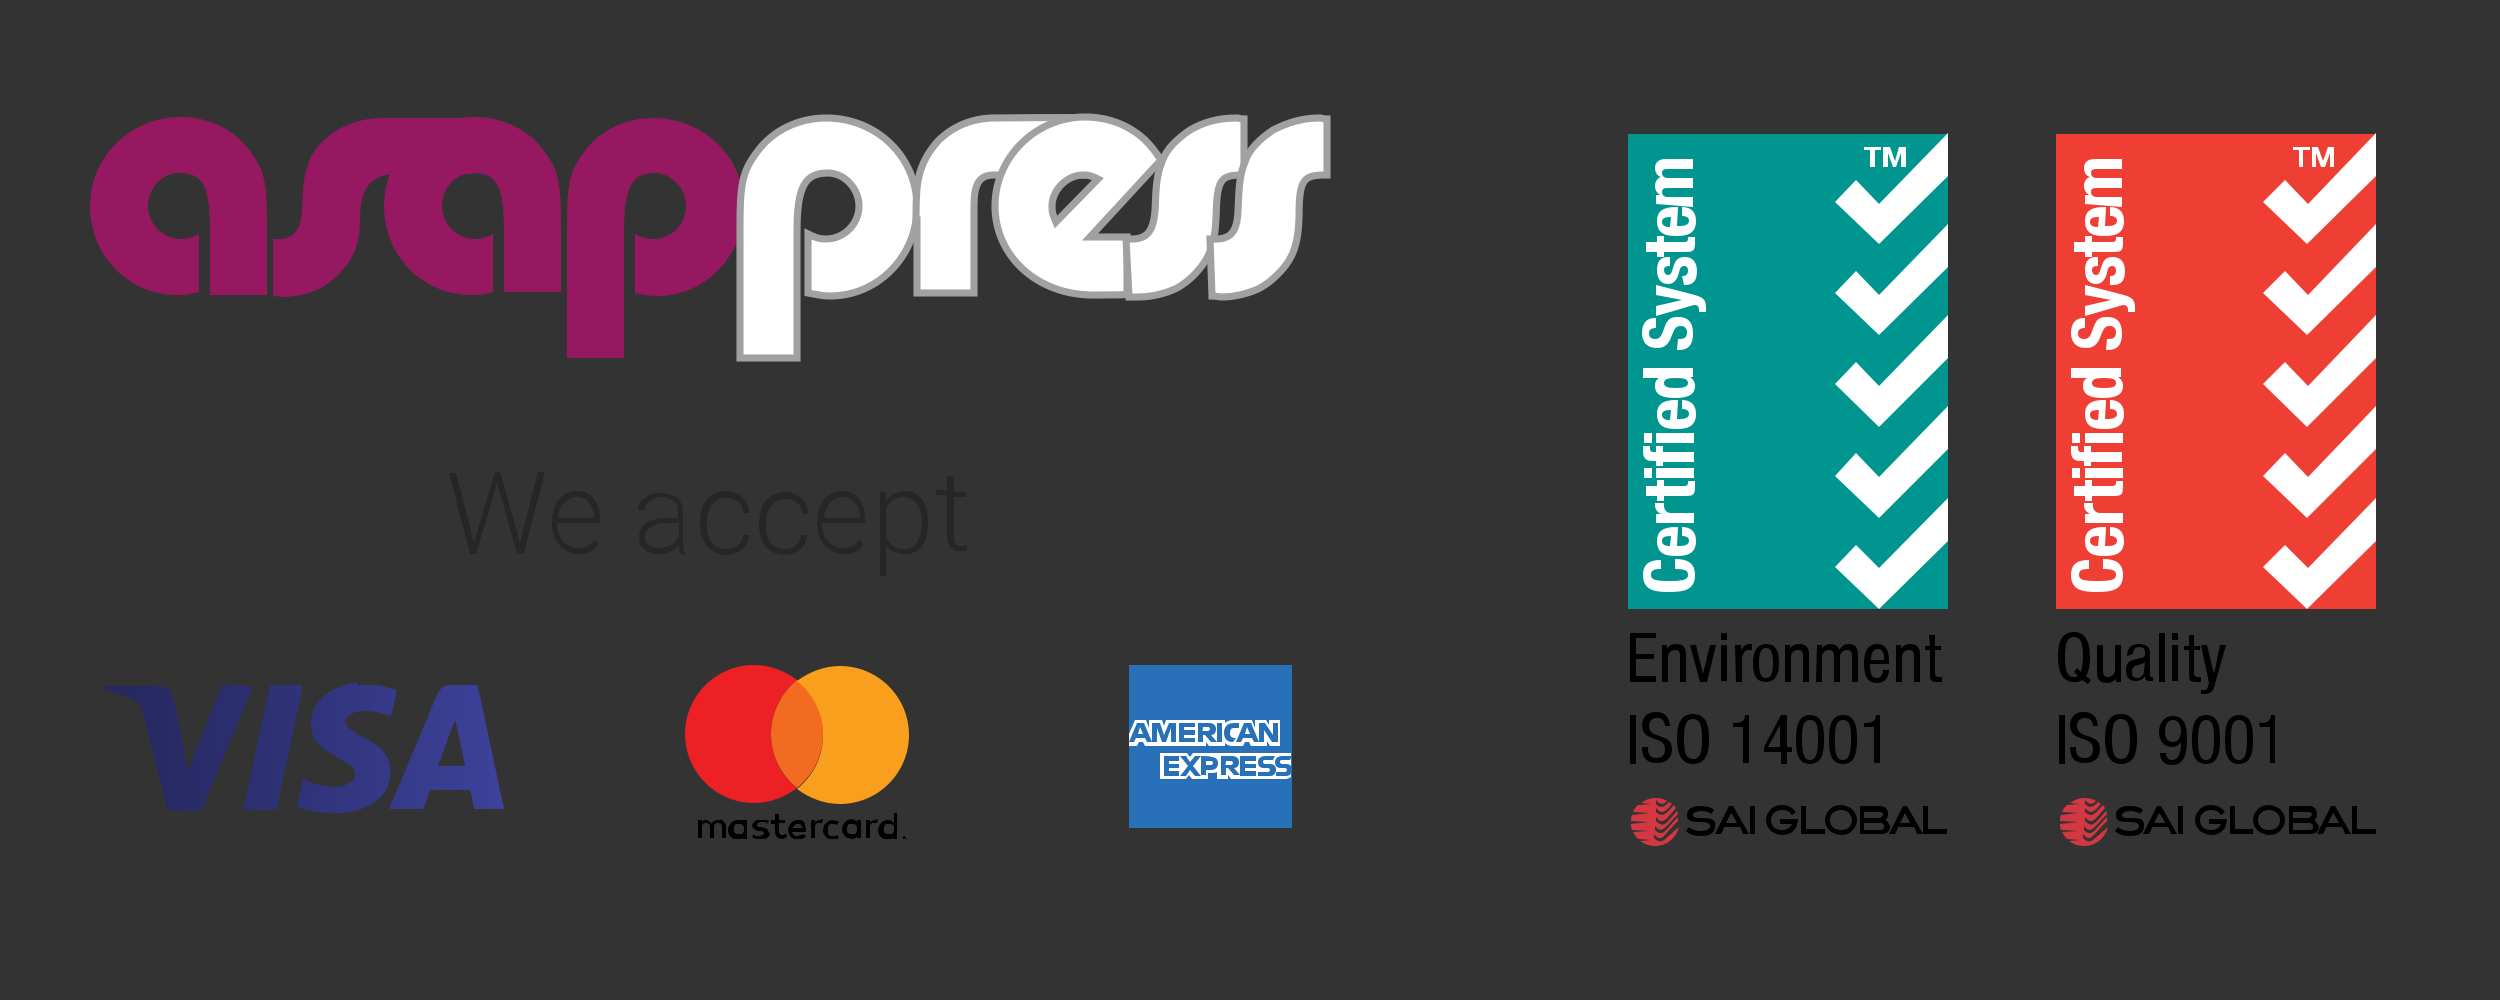 <?xml version="1.0" encoding="utf-8"?>
<!-- Generator: Adobe Illustrator 25.1.0, SVG Export Plug-In . SVG Version: 6.00 Build 0)  -->
<svg version="1.1" id="Layer_1" xmlns="http://www.w3.org/2000/svg" xmlns:xlink="http://www.w3.org/1999/xlink" x="0px" y="0px"
	 viewBox="0 0 250 100" style="enable-background:new 0 0 250 100;" xml:space="preserve">
<rect x="0" y="0" width="250" height="100" fill="#333333" stroke="none"/>
<style type="text/css">
	.st0{clip-path:url(#SVGID_2_);fill:url(#SVGID_3_);}
	.st1{clip-path:url(#SVGID_5_);fill:url(#SVGID_6_);}
	.st2{clip-path:url(#SVGID_8_);fill:url(#SVGID_9_);}
	.st3{clip-path:url(#SVGID_11_);fill:url(#SVGID_12_);}
	.st4{clip-path:url(#SVGID_14_);}
	.st5{clip-path:url(#SVGID_16_);}
	.st6{clip-path:url(#SVGID_18_);}
	.st7{clip-path:url(#SVGID_20_);}
	.st8{clip-path:url(#SVGID_22_);}
	.st9{clip-path:url(#SVGID_24_);}
	.st10{clip-path:url(#SVGID_26_);}
	.st11{clip-path:url(#SVGID_28_);}
	.st12{clip-path:url(#SVGID_30_);}
	.st13{clip-path:url(#SVGID_32_);}
	.st14{clip-path:url(#SVGID_34_);}
	.st15{clip-path:url(#SVGID_36_);fill:#ED2026;}
	.st16{clip-path:url(#SVGID_38_);fill:#F36B21;}
	.st17{clip-path:url(#SVGID_40_);fill:#F99F1D;}
	.st18{clip-path:url(#SVGID_42_);fill-rule:evenodd;clip-rule:evenodd;fill:#2871B9;}
	.st19{clip-path:url(#SVGID_44_);fill-rule:evenodd;clip-rule:evenodd;fill:#FFFFFF;}
	.st20{clip-path:url(#SVGID_46_);fill-rule:evenodd;clip-rule:evenodd;fill:#FFFFFF;}
	.st21{clip-path:url(#SVGID_48_);fill-rule:evenodd;clip-rule:evenodd;fill:#2871B9;}
	.st22{clip-path:url(#SVGID_50_);fill-rule:evenodd;clip-rule:evenodd;fill:#2871B9;}
	.st23{clip-path:url(#SVGID_52_);fill-rule:evenodd;clip-rule:evenodd;fill:#2871B9;}
	.st24{clip-path:url(#SVGID_54_);fill-rule:evenodd;clip-rule:evenodd;fill:#2871B9;}
	.st25{clip-path:url(#SVGID_56_);fill-rule:evenodd;clip-rule:evenodd;fill:#2871B9;}
	.st26{clip-path:url(#SVGID_58_);fill-rule:evenodd;clip-rule:evenodd;fill:#2871B9;}
	.st27{clip-path:url(#SVGID_60_);fill-rule:evenodd;clip-rule:evenodd;fill:#2871B9;}
	.st28{clip-path:url(#SVGID_62_);fill-rule:evenodd;clip-rule:evenodd;fill:#2871B9;}
	.st29{clip-path:url(#SVGID_64_);fill-rule:evenodd;clip-rule:evenodd;fill:#2871B9;}
	.st30{clip-path:url(#SVGID_66_);fill-rule:evenodd;clip-rule:evenodd;fill:#2871B9;}
	.st31{clip-path:url(#SVGID_68_);fill-rule:evenodd;clip-rule:evenodd;fill:#2871B9;}
	.st32{clip-path:url(#SVGID_70_);fill-rule:evenodd;clip-rule:evenodd;fill:#2871B9;}
	.st33{clip-path:url(#SVGID_72_);fill-rule:evenodd;clip-rule:evenodd;fill:#2871B9;}
	.st34{clip-path:url(#SVGID_74_);fill-rule:evenodd;clip-rule:evenodd;fill:#2871B9;}
	.st35{clip-path:url(#SVGID_76_);fill-rule:evenodd;clip-rule:evenodd;fill:#2871B9;}
	.st36{fill:#262626;}
	.st37{fill:#00958F;}
	.st38{fill:#FFFFFF;}
	.st39{clip-path:url(#SVGID_78_);fill:#FFFFFF;}
	.st40{clip-path:url(#SVGID_80_);fill:#FFFFFF;}
	.st41{clip-path:url(#SVGID_82_);fill:#FFFFFF;}
	.st42{clip-path:url(#SVGID_84_);fill:#FFFFFF;}
	.st43{clip-path:url(#SVGID_86_);fill:#FFFFFF;}
	.st44{clip-path:url(#SVGID_88_);fill:#FFFFFF;}
	.st45{clip-path:url(#SVGID_90_);fill:#FFFFFF;}
	.st46{clip-path:url(#SVGID_92_);fill:#FFFFFF;}
	.st47{clip-path:url(#SVGID_94_);fill:#FFFFFF;}
	.st48{clip-path:url(#SVGID_96_);fill:#FFFFFF;}
	.st49{clip-path:url(#SVGID_98_);fill:#FFFFFF;}
	.st50{clip-path:url(#SVGID_100_);fill:#FFFFFF;}
	.st51{clip-path:url(#SVGID_102_);fill:#FFFFFF;}
	.st52{clip-path:url(#SVGID_104_);fill:#FFFFFF;}
	.st53{clip-path:url(#SVGID_106_);fill:#FFFFFF;}
	.st54{clip-path:url(#SVGID_108_);fill:#FFFFFF;}
	.st55{clip-path:url(#SVGID_110_);fill:#FFFFFF;}
	.st56{clip-path:url(#SVGID_112_);}
	.st57{clip-path:url(#SVGID_114_);}
	.st58{clip-path:url(#SVGID_116_);}
	.st59{clip-path:url(#SVGID_118_);}
	.st60{clip-path:url(#SVGID_120_);}
	.st61{clip-path:url(#SVGID_122_);}
	.st62{clip-path:url(#SVGID_124_);}
	.st63{clip-path:url(#SVGID_126_);}
	.st64{clip-path:url(#SVGID_128_);}
	.st65{clip-path:url(#SVGID_130_);}
	.st66{clip-path:url(#SVGID_132_);}
	.st67{clip-path:url(#SVGID_134_);}
	.st68{clip-path:url(#SVGID_136_);}
	.st69{clip-path:url(#SVGID_138_);}
	.st70{clip-path:url(#SVGID_140_);}
	.st71{clip-path:url(#SVGID_142_);}
	.st72{clip-path:url(#SVGID_144_);}
	.st73{clip-path:url(#SVGID_146_);}
	.st74{clip-path:url(#SVGID_148_);}
	.st75{clip-path:url(#SVGID_150_);fill:#D33741;}
	.st76{clip-path:url(#SVGID_152_);}
	.st77{clip-path:url(#SVGID_154_);}
	.st78{clip-path:url(#SVGID_156_);}
	.st79{clip-path:url(#SVGID_158_);}
	.st80{clip-path:url(#SVGID_160_);}
	.st81{clip-path:url(#SVGID_162_);}
	.st82{clip-path:url(#SVGID_164_);}
	.st83{clip-path:url(#SVGID_166_);}
	.st84{clip-path:url(#SVGID_168_);}
	.st85{fill:#EF3E33;}
	.st86{clip-path:url(#SVGID_170_);fill:#FFFFFF;}
	.st87{clip-path:url(#SVGID_172_);fill:#FFFFFF;}
	.st88{clip-path:url(#SVGID_174_);fill:#FFFFFF;}
	.st89{clip-path:url(#SVGID_176_);fill:#FFFFFF;}
	.st90{clip-path:url(#SVGID_178_);fill:#FFFFFF;}
	.st91{clip-path:url(#SVGID_180_);fill:#FFFFFF;}
	.st92{clip-path:url(#SVGID_182_);fill:#FFFFFF;}
	.st93{clip-path:url(#SVGID_184_);fill:#FFFFFF;}
	.st94{clip-path:url(#SVGID_186_);fill:#FFFFFF;}
	.st95{clip-path:url(#SVGID_188_);fill:#FFFFFF;}
	.st96{clip-path:url(#SVGID_190_);fill:#FFFFFF;}
	.st97{clip-path:url(#SVGID_192_);fill:#FFFFFF;}
	.st98{clip-path:url(#SVGID_194_);fill:#FFFFFF;}
	.st99{clip-path:url(#SVGID_196_);fill:#FFFFFF;}
	.st100{clip-path:url(#SVGID_198_);fill:#FFFFFF;}
	.st101{clip-path:url(#SVGID_200_);fill:#FFFFFF;}
	.st102{clip-path:url(#SVGID_202_);fill:#FFFFFF;}
	.st103{clip-path:url(#SVGID_204_);}
	.st104{clip-path:url(#SVGID_206_);}
	.st105{clip-path:url(#SVGID_208_);}
	.st106{clip-path:url(#SVGID_210_);}
	.st107{clip-path:url(#SVGID_212_);}
	.st108{clip-path:url(#SVGID_214_);}
	.st109{clip-path:url(#SVGID_216_);}
	.st110{clip-path:url(#SVGID_218_);}
	.st111{clip-path:url(#SVGID_220_);}
	.st112{clip-path:url(#SVGID_222_);}
	.st113{clip-path:url(#SVGID_224_);}
	.st114{clip-path:url(#SVGID_226_);}
	.st115{clip-path:url(#SVGID_228_);}
	.st116{clip-path:url(#SVGID_230_);}
	.st117{clip-path:url(#SVGID_232_);fill:#D33741;}
	.st118{clip-path:url(#SVGID_234_);}
	.st119{clip-path:url(#SVGID_236_);}
	.st120{clip-path:url(#SVGID_238_);}
	.st121{clip-path:url(#SVGID_240_);}
	.st122{clip-path:url(#SVGID_242_);}
	.st123{clip-path:url(#SVGID_244_);}
	.st124{clip-path:url(#SVGID_246_);}
	.st125{clip-path:url(#SVGID_248_);}
	.st126{clip-path:url(#SVGID_250_);}
	.st127{fill:#951861;}
	.st128{fill:#FFFFFF;stroke:#A1A1A4;stroke-width:0.71;}
	.st129{fill:none;}
</style>
<g id="Layer_2_1_">
</g>
<g>
	<g>
		<defs>
			<path id="SVGID_1_" d="M45.5,72C45.5,72,45.5,72,45.5,72c0.4,1.5,0.7,3,1,4.6h-2.7C44.4,75,44.9,73.5,45.5,72 M45.2,68.5
				c-0.8,0-1.2,0.3-1.5,1c-1.4,3.3-2.8,6.7-4.2,10c-0.2,0.5-0.4,0.9-0.6,1.4c1.1,0,2.2,0,3.3,0c0.1,0,0.1-0.1,0.2-0.2
				c0.2-0.5,0.4-1,0.5-1.5c0.1-0.2,0.1-0.2,0.3-0.2c1.2,0,2.4,0,3.6,0c0.2,0,0.3,0.1,0.3,0.3c0.1,0.5,0.2,1,0.3,1.6h3v-0.1
				c-0.1-0.4-0.2-0.8-0.3-1.3c-0.7-3.3-1.4-6.6-2.1-9.9c-0.1-0.4-0.2-0.8-0.3-1.2L45.2,68.5L45.2,68.5z"/>
		</defs>
		<clipPath id="SVGID_2_">
			<use xlink:href="#SVGID_1_"  style="overflow:visible;"/>
		</clipPath>
		
			<linearGradient id="SVGID_3_" gradientUnits="userSpaceOnUse" x1="-767.305" y1="-2223.078" x2="-766.797" y2="-2223.078" gradientTransform="matrix(73.938 -0.486 0.486 73.938 57826.914 164071.234)">
			<stop  offset="0" style="stop-color:#262860"/>
			<stop  offset="0.361" style="stop-color:#2D3072"/>
			<stop  offset="1" style="stop-color:#3D429B"/>
		</linearGradient>
		<polygon class="st0" points="38.7,68.5 50.4,68.5 50.5,81 38.8,81.1 		"/>
	</g>
</g>
<g>
	<g>
		<defs>
			<path id="SVGID_4_" d="M35.8,68.3c-0.1,0-0.1,0-0.2,0c-1.1,0.1-2.2,0.5-3.1,1.2c-1,0.8-1.5,1.9-1.4,3.3c0.1,0.9,0.6,1.6,1.3,2.1
				c0.5,0.4,1.2,0.7,1.7,1.1c0.4,0.2,0.8,0.4,1.1,0.7c0.5,0.4,0.4,1.1-0.1,1.5c-0.3,0.2-0.6,0.3-0.8,0.4c-1.1,0.2-2.2,0-3.3-0.4
				c-0.2-0.1-0.4-0.2-0.7-0.3c-0.2,0.9-0.4,1.8-0.6,2.7c0,0,0.1,0,0.1,0.1c0.1,0,0.2,0.1,0.3,0.1c1.4,0.4,2.8,0.6,4.2,0.5
				c1-0.1,2-0.4,2.9-0.9c1.4-0.9,2-2.2,1.8-3.8c-0.1-0.9-0.7-1.6-1.4-2.1c-0.6-0.4-1.3-0.8-2-1.2c-0.3-0.2-0.6-0.4-0.8-0.6
				c-0.4-0.3-0.3-0.8,0-1.1c0.2-0.2,0.5-0.3,0.8-0.4c0.7-0.2,1.4-0.1,2,0c0.5,0.1,1,0.3,1.5,0.4c0.2-0.9,0.4-1.7,0.6-2.6
				c-0.4-0.1-0.7-0.2-1.1-0.3c-0.4-0.1-0.8-0.2-1.2-0.2H35.8z"/>
		</defs>
		<clipPath id="SVGID_5_">
			<use xlink:href="#SVGID_4_"  style="overflow:visible;"/>
		</clipPath>
		
			<linearGradient id="SVGID_6_" gradientUnits="userSpaceOnUse" x1="-767.305" y1="-2223.076" x2="-766.797" y2="-2223.076" gradientTransform="matrix(73.938 -0.486 0.486 73.938 57826.773 164070.641)">
			<stop  offset="0" style="stop-color:#262860"/>
			<stop  offset="0.361" style="stop-color:#2D3072"/>
			<stop  offset="1" style="stop-color:#3D429B"/>
		</linearGradient>
		<polygon class="st1" points="29.7,68.3 39.6,68.2 39.7,81.3 29.8,81.4 		"/>
	</g>
</g>
<g>
	<g>
		<defs>
			<path id="SVGID_7_" d="M22.4,68.5c-0.2,0-0.2,0.1-0.3,0.2c-1.1,2.7-2.1,5.4-3.2,8.1c0,0.1-0.1,0.1-0.1,0.2c0-0.1,0-0.2-0.1-0.3
				c-0.4-2.3-0.9-4.5-1.3-6.8c-0.2-0.8-0.7-1.3-1.6-1.3c-1.7,0-3.4,0-5.1,0c-0.4,0-0.4,0-0.4,0.4c0,0,0.1,0,0.1,0
				c1,0.2,1.9,0.5,2.8,0.9c0.6,0.2,0.9,0.7,1,1.2c0.8,3.2,1.7,6.5,2.5,9.7c0,0.2,0.1,0.3,0.3,0.3c1,0,2,0,2.9,0c0.2,0,0.3,0,0.3-0.2
				c1.5-3.7,3.1-7.4,4.6-11.1c0.2-0.4,0.3-0.8,0.5-1.2l0,0c-0.1,0-0.2,0-0.2,0c-0.3,0-0.5,0-0.8,0C23.9,68.5,23.1,68.5,22.4,68.5
				C22.4,68.5,22.4,68.5,22.4,68.5z"/>
		</defs>
		<clipPath id="SVGID_8_">
			<use xlink:href="#SVGID_7_"  style="overflow:visible;"/>
		</clipPath>
		
			<linearGradient id="SVGID_9_" gradientUnits="userSpaceOnUse" x1="-767.305" y1="-2223.074" x2="-766.797" y2="-2223.074" gradientTransform="matrix(73.938 -0.486 0.486 73.938 57826.898 164070.797)">
			<stop  offset="0" style="stop-color:#262860"/>
			<stop  offset="0.361" style="stop-color:#2D3072"/>
			<stop  offset="1" style="stop-color:#3D429B"/>
		</linearGradient>
		<polygon class="st2" points="10.4,68.5 25.6,68.4 25.7,81 10.5,81.1 		"/>
	</g>
</g>
<g>
	<g>
		<defs>
			<path id="SVGID_10_" d="M27,68.5c-0.9,4.2-1.8,8.3-2.7,12.5h0.3c0.9,0,1.8,0,2.7,0c0.2,0,0.3-0.1,0.4-0.3
				c0.7-3.4,1.5-6.9,2.2-10.3c0.1-0.6,0.3-1.2,0.4-1.9C30.2,68.5,27,68.5,27,68.5z"/>
		</defs>
		<clipPath id="SVGID_11_">
			<use xlink:href="#SVGID_10_"  style="overflow:visible;"/>
		</clipPath>
		
			<linearGradient id="SVGID_12_" gradientUnits="userSpaceOnUse" x1="-767.305" y1="-2223.075" x2="-766.797" y2="-2223.075" gradientTransform="matrix(73.938 -0.486 0.486 73.938 57826.906 164070.969)">
			<stop  offset="0" style="stop-color:#262860"/>
			<stop  offset="0.361" style="stop-color:#2D3072"/>
			<stop  offset="1" style="stop-color:#3D429B"/>
		</linearGradient>
		<polygon class="st3" points="24.2,68.5 30.2,68.5 30.3,81 24.3,81.1 		"/>
	</g>
</g>
<g>
	<g>
		<defs>
			<rect id="SVGID_13_" x="10.5" y="66.5" width="118.7" height="17.4"/>
		</defs>
		<clipPath id="SVGID_14_">
			<use xlink:href="#SVGID_13_"  style="overflow:visible;"/>
		</clipPath>
		<path class="st4" d="M72.4,82.2c-0.1-0.1-0.1-0.1-0.2-0.2S72,82,71.9,82c-0.1,0-0.1,0-0.2,0c-0.1,0-0.1,0-0.2,0.1
			c-0.1,0-0.1,0.1-0.2,0.1c-0.1,0-0.1,0.1-0.1,0.2c-0.1-0.1-0.1-0.2-0.3-0.2C70.9,82,70.7,82,70.6,82c0,0-0.1,0-0.1,0
			c0,0-0.1,0-0.1,0c0,0-0.1,0-0.1,0.1s-0.1,0.1-0.1,0.1V82h-0.4v1.8h0.4v-1c0-0.1,0-0.1,0-0.2c0-0.1,0.1-0.1,0.1-0.2
			s0.1-0.1,0.1-0.1s0.1,0,0.2,0c0.1,0,0.2,0,0.3,0.1s0.1,0.2,0.1,0.4v1h0.4v-1c0-0.1,0-0.1,0-0.2c0-0.1,0.1-0.1,0.1-0.2
			c0,0,0.1-0.1,0.1-0.1c0.1,0,0.1,0,0.2,0c0.1,0,0.2,0,0.3,0.1s0.1,0.2,0.1,0.4v1h0.4v-1.2c0-0.1,0-0.2-0.1-0.3
			C72.5,82.3,72.4,82.2,72.4,82.2"/>
	</g>
	<g>
		<defs>
			<rect id="SVGID_15_" x="10.5" y="66.5" width="118.7" height="17.4"/>
		</defs>
		<clipPath id="SVGID_16_">
			<use xlink:href="#SVGID_15_"  style="overflow:visible;"/>
		</clipPath>
		<path class="st5" d="M74.4,82.2c-0.1-0.1-0.1-0.1-0.2-0.2C74.1,82,74,82,73.8,82c-0.1,0-0.2,0-0.4,0.1c-0.1,0-0.2,0.1-0.3,0.2
			c-0.1,0.1-0.1,0.2-0.2,0.3c0,0.1-0.1,0.2-0.1,0.4s0,0.3,0.1,0.4c0,0.1,0.1,0.2,0.2,0.3s0.2,0.2,0.3,0.2c0.1,0,0.2,0.1,0.4,0.1
			c0.1,0,0.2,0,0.3-0.1c0.1,0,0.2-0.1,0.2-0.2v0.2h0.4V82h-0.4V82.2z M74.4,83.1c0,0.1-0.1,0.1-0.1,0.2c0,0.1-0.1,0.1-0.2,0.1
			s-0.1,0-0.2,0c-0.1,0-0.2,0-0.2,0s-0.1-0.1-0.2-0.1s-0.1-0.1-0.1-0.2c0-0.1,0-0.1,0-0.2c0-0.1,0-0.2,0-0.2s0.1-0.1,0.1-0.2
			c0-0.1,0.1-0.1,0.2-0.1c0.1,0,0.1,0,0.2,0c0.1,0,0.2,0,0.2,0c0.1,0,0.1,0.1,0.2,0.1c0,0.1,0.1,0.1,0.1,0.2c0,0.1,0,0.1,0,0.2
			C74.4,83,74.4,83.1,74.4,83.1"/>
	</g>
	<g>
		<defs>
			<rect id="SVGID_17_" x="10.5" y="66.5" width="118.7" height="17.4"/>
		</defs>
		<clipPath id="SVGID_18_">
			<use xlink:href="#SVGID_17_"  style="overflow:visible;"/>
		</clipPath>
		<path class="st6" d="M76.7,82.9c-0.1-0.1-0.3-0.1-0.5-0.2l-0.2,0c0,0-0.1,0-0.1,0c0,0-0.1,0-0.1,0c0,0,0,0-0.1-0.1c0,0,0,0,0-0.1
			c0-0.1,0-0.1,0.1-0.2c0.1,0,0.1-0.1,0.3-0.1c0.1,0,0.1,0,0.2,0s0.1,0,0.2,0c0,0,0.1,0,0.1,0.1c0,0,0.1,0,0.1,0.1l0.2-0.3
			c-0.1-0.1-0.2-0.1-0.3-0.1C76.3,82,76.2,82,76,82c-0.1,0-0.2,0-0.3,0c-0.1,0-0.2,0.1-0.2,0.1c-0.1,0.1-0.1,0.1-0.2,0.2
			c0,0.1-0.1,0.2-0.1,0.2c0,0.1,0.1,0.3,0.2,0.4c0.1,0.1,0.3,0.2,0.5,0.2l0.2,0c0.1,0,0.2,0,0.2,0.1c0.1,0,0.1,0.1,0.1,0.1
			c0,0.1,0,0.1-0.1,0.2c-0.1,0-0.2,0.1-0.3,0.1c-0.1,0-0.1,0-0.2,0c-0.1,0-0.1,0-0.2,0c0,0-0.1,0-0.1-0.1c0,0-0.1,0-0.1-0.1
			l-0.2,0.3c0.1,0.1,0.1,0.1,0.2,0.1c0.1,0,0.1,0.1,0.2,0.1s0.1,0,0.2,0c0.1,0,0.1,0,0.2,0c0.1,0,0.2,0,0.4,0s0.2-0.1,0.3-0.1
			c0.1-0.1,0.1-0.1,0.2-0.2s0.1-0.2,0.1-0.2C76.8,83.1,76.8,83,76.7,82.9"/>
	</g>
	<g>
		<defs>
			<rect id="SVGID_19_" x="10.5" y="66.5" width="118.7" height="17.4"/>
		</defs>
		<clipPath id="SVGID_20_">
			<use xlink:href="#SVGID_19_"  style="overflow:visible;"/>
		</clipPath>
		<path class="st7" d="M80.4,82.2c-0.1-0.1-0.2-0.2-0.3-0.2C80,82,79.9,82,79.8,82c-0.1,0-0.3,0-0.4,0.1c-0.1,0-0.2,0.1-0.3,0.2
			c-0.1,0.1-0.1,0.2-0.2,0.3c0,0.1-0.1,0.2-0.1,0.4c0,0.1,0,0.3,0.1,0.4s0.1,0.2,0.2,0.3c0.1,0.1,0.2,0.1,0.3,0.2
			c0.1,0,0.2,0.1,0.4,0.1c0.1,0,0.3,0,0.4-0.1s0.2-0.1,0.4-0.2l-0.2-0.3c-0.1,0.1-0.2,0.1-0.3,0.1c-0.1,0-0.2,0.1-0.3,0.1
			c-0.1,0-0.1,0-0.2,0c-0.1,0-0.1,0-0.2-0.1c0,0-0.1-0.1-0.1-0.1c0-0.1-0.1-0.1-0.1-0.2h1.4c0,0,0,0,0-0.1c0,0,0-0.1,0-0.1
			c0-0.1,0-0.3-0.1-0.4C80.5,82.4,80.5,82.3,80.4,82.2 M79.3,82.8c0-0.1,0-0.1,0.1-0.2c0-0.1,0.1-0.1,0.1-0.1c0,0,0.1-0.1,0.1-0.1
			c0.1,0,0.1,0,0.2,0c0.1,0,0.2,0,0.3,0.1c0.1,0.1,0.1,0.2,0.2,0.3C80.2,82.8,79.3,82.8,79.3,82.8z"/>
	</g>
	<g>
		<defs>
			<rect id="SVGID_21_" x="10.5" y="66.5" width="118.7" height="17.4"/>
		</defs>
		<clipPath id="SVGID_22_">
			<use xlink:href="#SVGID_21_"  style="overflow:visible;"/>
		</clipPath>
		<path class="st8" d="M85.7,82.2c-0.1-0.1-0.1-0.1-0.2-0.2c-0.1,0-0.2-0.1-0.3-0.1c-0.1,0-0.2,0-0.4,0.1c-0.1,0-0.2,0.1-0.3,0.2
			c-0.1,0.1-0.1,0.2-0.2,0.3c0,0.1-0.1,0.2-0.1,0.4s0,0.3,0.1,0.4c0,0.1,0.1,0.2,0.2,0.3s0.2,0.2,0.3,0.2c0.1,0,0.2,0.1,0.4,0.1
			c0.1,0,0.2,0,0.3-0.1c0.1,0,0.2-0.1,0.2-0.2v0.2h0.4V82h-0.4V82.2z M85.7,83.1c0,0.1-0.1,0.1-0.1,0.2c0,0.1-0.1,0.1-0.2,0.1
			c-0.1,0-0.1,0-0.2,0c-0.1,0-0.2,0-0.2,0s-0.1-0.1-0.2-0.1s-0.1-0.1-0.1-0.2c0-0.1,0-0.1,0-0.2c0-0.1,0-0.2,0-0.2s0.1-0.1,0.1-0.2
			c0-0.1,0.1-0.1,0.2-0.1c0.1,0,0.1,0,0.2,0c0.1,0,0.2,0,0.2,0c0.1,0,0.1,0.1,0.2,0.1c0,0.1,0.1,0.1,0.1,0.2c0,0.1,0,0.1,0,0.2
			C85.7,83,85.7,83.1,85.7,83.1"/>
	</g>
	<g>
		<defs>
			<rect id="SVGID_23_" x="10.5" y="66.5" width="118.7" height="17.4"/>
		</defs>
		<clipPath id="SVGID_24_">
			<use xlink:href="#SVGID_23_"  style="overflow:visible;"/>
		</clipPath>
		<path class="st9" d="M78.4,83.5c-0.1,0-0.1,0-0.2,0c0,0-0.1,0-0.1,0c0,0-0.1,0-0.1-0.1s0-0.1-0.1-0.1c0,0,0-0.1,0-0.2v-0.8h0.6V82
			h-0.6v-0.6h-0.4V82h-0.4v0.4h0.4v0.8c0,0.2,0.1,0.4,0.2,0.5c0.1,0.1,0.3,0.2,0.5,0.2c0.1,0,0.2,0,0.3-0.1c0.1,0,0.1-0.1,0.2-0.1
			l-0.1-0.3C78.4,83.4,78.4,83.4,78.4,83.5"/>
	</g>
	<g>
		<defs>
			<rect id="SVGID_25_" x="10.5" y="66.5" width="118.7" height="17.4"/>
		</defs>
		<clipPath id="SVGID_26_">
			<use xlink:href="#SVGID_25_"  style="overflow:visible;"/>
		</clipPath>
		<path class="st10" d="M82,82c-0.1,0-0.2,0-0.3,0.1c-0.1,0-0.2,0.1-0.2,0.2V82h-0.4v1.8h0.4v-1c0-0.1,0-0.1,0-0.2
			c0-0.1,0.1-0.1,0.1-0.2c0,0,0.1-0.1,0.1-0.1c0.1,0,0.1,0,0.2,0c0,0,0.1,0,0.2,0c0,0,0.1,0,0.1,0l0.1-0.4c0,0-0.1,0-0.1,0
			C82.1,82,82,82,82,82"/>
	</g>
	<g>
		<defs>
			<rect id="SVGID_27_" x="10.5" y="66.5" width="118.7" height="17.4"/>
		</defs>
		<clipPath id="SVGID_28_">
			<use xlink:href="#SVGID_27_"  style="overflow:visible;"/>
		</clipPath>
		<path class="st11" d="M87.5,82c-0.1,0-0.2,0-0.3,0.1c-0.1,0-0.2,0.1-0.2,0.2V82h-0.4v1.8H87v-1c0-0.1,0-0.1,0-0.2
			c0-0.1,0.1-0.1,0.1-0.2c0,0,0.1-0.1,0.1-0.1c0.1,0,0.1,0,0.2,0c0,0,0.1,0,0.2,0c0,0,0.1,0,0.1,0l0.1-0.4c0,0-0.1,0-0.1,0
			C87.6,82,87.6,82,87.5,82"/>
	</g>
	<g>
		<defs>
			<rect id="SVGID_29_" x="10.5" y="66.5" width="118.7" height="17.4"/>
		</defs>
		<clipPath id="SVGID_30_">
			<use xlink:href="#SVGID_29_"  style="overflow:visible;"/>
		</clipPath>
		<path class="st12" d="M89.4,81.3v1c-0.1-0.1-0.1-0.1-0.2-0.2C89,82,88.9,82,88.8,82c-0.1,0-0.2,0-0.4,0.1c-0.1,0-0.2,0.1-0.3,0.2
			c-0.1,0.1-0.1,0.2-0.2,0.3c0,0.1-0.1,0.2-0.1,0.4s0,0.3,0.1,0.4c0,0.1,0.1,0.2,0.2,0.3s0.2,0.2,0.3,0.2c0.1,0,0.2,0.1,0.4,0.1
			c0.1,0,0.2,0,0.3-0.1c0.1,0,0.2-0.1,0.2-0.2v0.2h0.4v-2.6H89.4z M89.4,83.1c0,0.1-0.1,0.1-0.1,0.2c0,0.1-0.1,0.1-0.2,0.1
			c-0.1,0-0.1,0-0.2,0c-0.1,0-0.2,0-0.2,0s-0.1-0.1-0.2-0.1s-0.1-0.1-0.1-0.2c0-0.1,0-0.1,0-0.2c0-0.1,0-0.2,0-0.2
			c0-0.1,0.1-0.1,0.1-0.2c0-0.1,0.1-0.1,0.2-0.1c0.1,0,0.1,0,0.2,0c0.1,0,0.2,0,0.2,0c0.1,0,0.1,0.1,0.2,0.1c0,0.1,0.1,0.1,0.1,0.2
			c0,0.1,0,0.1,0,0.2C89.4,83,89.4,83.1,89.4,83.1"/>
	</g>
	<g>
		<defs>
			<rect id="SVGID_31_" x="10.5" y="66.5" width="118.7" height="17.4"/>
		</defs>
		<clipPath id="SVGID_32_">
			<use xlink:href="#SVGID_31_"  style="overflow:visible;"/>
		</clipPath>
		<path class="st13" d="M82.9,82.5c0.1-0.1,0.1-0.1,0.2-0.1s0.1,0,0.2,0c0.1,0,0.2,0,0.2,0c0.1,0,0.1,0.1,0.2,0.1l0.2-0.3
			c-0.1-0.1-0.2-0.1-0.2-0.1c-0.1,0-0.3-0.1-0.4-0.1c-0.1,0-0.3,0-0.4,0.1c-0.1,0-0.2,0.1-0.3,0.2c-0.1,0.1-0.2,0.2-0.2,0.3
			s-0.1,0.2-0.1,0.4c0,0.1,0,0.3,0.1,0.4c0.1,0.1,0.1,0.2,0.2,0.3s0.2,0.2,0.3,0.2c0.1,0,0.3,0.1,0.4,0.1c0.1,0,0.3,0,0.4-0.1
			c0.1,0,0.2-0.1,0.2-0.1l-0.2-0.3c-0.1,0-0.1,0.1-0.2,0.1c-0.1,0-0.2,0-0.2,0c-0.1,0-0.2,0-0.2,0c-0.1,0-0.1-0.1-0.2-0.1
			c-0.1-0.1-0.1-0.1-0.1-0.2c0-0.1,0-0.2,0-0.2s0-0.2,0-0.2C82.8,82.6,82.9,82.5,82.9,82.5"/>
	</g>
	<g>
		<defs>
			<rect id="SVGID_33_" x="10.5" y="66.5" width="118.7" height="17.4"/>
		</defs>
		<clipPath id="SVGID_34_">
			<use xlink:href="#SVGID_33_"  style="overflow:visible;"/>
		</clipPath>
		<path class="st14" d="M90.6,83.6C90.6,83.6,90.7,83.6,90.6,83.6c0.1,0,0.1,0,0.1,0.1c0,0,0,0,0,0.1c0,0,0,0,0,0.1c0,0,0,0.1,0,0.1
			c0,0,0,0,0,0.1c0,0,0,0-0.1,0c0,0,0,0-0.1,0s-0.1,0-0.1,0c0,0,0,0-0.1,0c0,0,0,0,0-0.1c0,0,0,0,0-0.1c0,0,0,0,0-0.1c0,0,0,0,0-0.1
			S90.5,83.6,90.6,83.6C90.6,83.6,90.6,83.6,90.6,83.6 M90.6,83.9C90.6,83.9,90.7,83.9,90.6,83.9C90.7,83.9,90.7,83.9,90.6,83.9
			c0.1-0.1,0.1-0.1,0.1-0.1c0,0,0,0,0-0.1c0,0,0,0,0-0.1s0,0,0,0s0,0,0,0c0,0,0,0-0.1,0c0,0,0,0-0.1,0c0,0,0,0,0,0c0,0,0,0,0,0
			c0,0,0,0,0,0.1c0,0,0,0,0,0.1C90.5,83.8,90.5,83.8,90.6,83.9C90.5,83.9,90.5,83.9,90.6,83.9C90.6,83.9,90.6,83.9,90.6,83.9
			 M90.6,83.7C90.7,83.7,90.7,83.7,90.6,83.7C90.7,83.7,90.7,83.7,90.6,83.7C90.7,83.7,90.7,83.7,90.6,83.7c0,0.1,0,0.1,0,0.1
			l0.1,0.1h-0.1l0-0.1h0v0.1h0L90.6,83.7L90.6,83.7L90.6,83.7z M90.6,83.7L90.6,83.7L90.6,83.7C90.6,83.7,90.6,83.7,90.6,83.7
			C90.7,83.7,90.7,83.7,90.6,83.7C90.7,83.7,90.7,83.7,90.6,83.7C90.6,83.7,90.6,83.7,90.6,83.7L90.6,83.7L90.6,83.7z"/>
	</g>
	<g>
		<defs>
			<rect id="SVGID_35_" x="10.5" y="66.5" width="118.7" height="17.4"/>
		</defs>
		<clipPath id="SVGID_36_">
			<use xlink:href="#SVGID_35_"  style="overflow:visible;"/>
		</clipPath>
		<path class="st15" d="M77.1,73.4c0-2.2,1-4.1,2.6-5.4c-1.2-0.9-2.7-1.5-4.3-1.5c-3.8,0-6.9,3.1-6.9,6.9s3.1,6.9,6.9,6.9
			c1.6,0,3.1-0.6,4.3-1.5C78.1,77.6,77.1,75.6,77.1,73.4"/>
	</g>
	<g>
		<defs>
			<rect id="SVGID_37_" x="10.5" y="66.5" width="118.7" height="17.4"/>
		</defs>
		<clipPath id="SVGID_38_">
			<use xlink:href="#SVGID_37_"  style="overflow:visible;"/>
		</clipPath>
		<path class="st16" d="M77.1,73.4c0,2.2,1,4.1,2.6,5.4c1.6-1.3,2.6-3.2,2.6-5.4c0-2.2-1-4.1-2.6-5.4C78.1,69.3,77.1,71.3,77.1,73.4
			"/>
	</g>
	<g>
		<defs>
			<rect id="SVGID_39_" x="10.5" y="66.5" width="118.7" height="17.4"/>
		</defs>
		<clipPath id="SVGID_40_">
			<use xlink:href="#SVGID_39_"  style="overflow:visible;"/>
		</clipPath>
		<path class="st17" d="M84,66.6c-1.6,0-3.1,0.6-4.3,1.5c1.6,1.3,2.6,3.2,2.6,5.4s-1,4.1-2.6,5.4c1.2,0.9,2.7,1.5,4.3,1.5
			c3.8,0,6.9-3.1,6.9-6.9S87.8,66.6,84,66.6"/>
	</g>
	<g>
		<defs>
			<rect id="SVGID_41_" x="10.5" y="66.5" width="118.7" height="17.4"/>
		</defs>
		<clipPath id="SVGID_42_">
			<use xlink:href="#SVGID_41_"  style="overflow:visible;"/>
		</clipPath>
		<polygon class="st18" points="112.9,66.5 129.2,66.5 129.2,75.3 129.2,77.7 129.2,82.8 112.9,82.8 112.9,74.5 112.9,73.4 		"/>
	</g>
	<g>
		<defs>
			<rect id="SVGID_43_" x="10.5" y="66.5" width="118.7" height="17.4"/>
		</defs>
		<clipPath id="SVGID_44_">
			<use xlink:href="#SVGID_43_"  style="overflow:visible;"/>
		</clipPath>
		<path class="st19" d="M116,77.9v-2.6h2.7l0.3,0.4l0.3-0.4h9.8v2.4c0,0-0.3,0.2-0.6,0.2h-5.4l-0.3-0.4v0.4h-1.1v-0.7
			c0,0-0.1,0.1-0.5,0.1h-0.4v0.6h-1.6l-0.3-0.4l-0.3,0.4H116z"/>
	</g>
	<g>
		<defs>
			<rect id="SVGID_45_" x="10.5" y="66.5" width="118.7" height="17.4"/>
		</defs>
		<clipPath id="SVGID_46_">
			<use xlink:href="#SVGID_45_"  style="overflow:visible;"/>
		</clipPath>
		<path class="st20" d="M112.9,73.4l0.6-1.4h1.1l0.3,0.8V72h1.3l0.2,0.6l0.2-0.6h5.9v0.3c0,0,0.3-0.3,0.8-0.3l1.9,0l0.3,0.8V72h1.1
			l0.3,0.5V72h1.1v2.6H127l-0.3-0.5v0.5h-1.6l-0.2-0.4h-0.4l-0.2,0.4h-1.1c-0.4,0-0.7-0.3-0.7-0.3v0.3h-1.6l-0.3-0.4v0.4h-6.1
			l-0.2-0.4h-0.4l-0.2,0.4h-0.8L112.9,73.4L112.9,73.4z"/>
	</g>
	<g>
		<defs>
			<rect id="SVGID_47_" x="10.5" y="66.5" width="118.7" height="17.4"/>
		</defs>
		<clipPath id="SVGID_48_">
			<use xlink:href="#SVGID_47_"  style="overflow:visible;"/>
		</clipPath>
		<path class="st21" d="M113.7,72.3l-0.8,1.9h0.5l0.2-0.4h0.9l0.2,0.4h0.5l-0.8-1.9H113.7z M114,72.7l0.3,0.7h-0.5L114,72.7z"/>
	</g>
	<g>
		<defs>
			<rect id="SVGID_49_" x="10.5" y="66.5" width="118.7" height="17.4"/>
		</defs>
		<clipPath id="SVGID_50_">
			<use xlink:href="#SVGID_49_"  style="overflow:visible;"/>
		</clipPath>
		<polygon class="st22" points="115.2,74.2 115.2,72.3 116,72.3 116.4,73.5 116.9,72.3 117.6,72.3 117.6,74.2 117.1,74.2 
			117.1,72.8 116.6,74.2 116.2,74.2 115.7,72.8 115.7,74.2 		"/>
	</g>
	<g>
		<defs>
			<rect id="SVGID_51_" x="10.5" y="66.5" width="118.7" height="17.4"/>
		</defs>
		<clipPath id="SVGID_52_">
			<use xlink:href="#SVGID_51_"  style="overflow:visible;"/>
		</clipPath>
		<polygon class="st23" points="117.9,74.2 117.9,72.3 119.5,72.3 119.5,72.7 118.4,72.7 118.4,73 119.5,73 119.5,73.5 118.4,73.5 
			118.4,73.8 119.5,73.8 119.5,74.2 		"/>
	</g>
	<g>
		<defs>
			<rect id="SVGID_53_" x="10.5" y="66.5" width="118.7" height="17.4"/>
		</defs>
		<clipPath id="SVGID_54_">
			<use xlink:href="#SVGID_53_"  style="overflow:visible;"/>
		</clipPath>
		<path class="st24" d="M119.8,72.3v1.9h0.5v-0.7h0.2l0.6,0.7h0.6l-0.6-0.7c0.3,0,0.5-0.2,0.5-0.6c0-0.4-0.3-0.6-0.7-0.6H119.8z
			 M120.3,72.7h0.5c0.1,0,0.2,0.1,0.2,0.2c0,0.1-0.1,0.2-0.2,0.2h-0.6C120.3,73.1,120.3,72.7,120.3,72.7z"/>
	</g>
	<g>
		<defs>
			<rect id="SVGID_55_" x="10.5" y="66.5" width="118.7" height="17.4"/>
		</defs>
		<clipPath id="SVGID_56_">
			<use xlink:href="#SVGID_55_"  style="overflow:visible;"/>
		</clipPath>
		<rect x="121.7" y="72.3" class="st25" width="0.5" height="1.9"/>
	</g>
	<g>
		<defs>
			<rect id="SVGID_57_" x="10.5" y="66.5" width="118.7" height="17.4"/>
		</defs>
		<clipPath id="SVGID_58_">
			<use xlink:href="#SVGID_57_"  style="overflow:visible;"/>
		</clipPath>
		<path class="st26" d="M123.3,74.2h-0.1c-0.5,0-0.8-0.4-0.8-0.9c0-0.6,0.3-1,1-1h0.5v0.5h-0.5c-0.3,0-0.4,0.2-0.4,0.5
			c0,0.4,0.2,0.5,0.5,0.5h0.1L123.3,74.2z"/>
	</g>
	<g>
		<defs>
			<rect id="SVGID_59_" x="10.5" y="66.5" width="118.7" height="17.4"/>
		</defs>
		<clipPath id="SVGID_60_">
			<use xlink:href="#SVGID_59_"  style="overflow:visible;"/>
		</clipPath>
		<path class="st27" d="M124.4,72.3l-0.8,1.9h0.5l0.2-0.4h0.9l0.2,0.4h0.5l-0.8-1.9H124.4z M124.7,72.7l0.3,0.7h-0.5L124.7,72.7z"/>
	</g>
	<g>
		<defs>
			<rect id="SVGID_61_" x="10.5" y="66.5" width="118.7" height="17.4"/>
		</defs>
		<clipPath id="SVGID_62_">
			<use xlink:href="#SVGID_61_"  style="overflow:visible;"/>
		</clipPath>
		<polygon class="st28" points="125.9,74.2 125.9,72.3 126.5,72.3 127.3,73.5 127.3,72.3 127.8,72.3 127.8,74.2 127.2,74.2 
			126.4,73 126.4,74.2 		"/>
	</g>
	<g>
		<defs>
			<rect id="SVGID_63_" x="10.5" y="66.5" width="118.7" height="17.4"/>
		</defs>
		<clipPath id="SVGID_64_">
			<use xlink:href="#SVGID_63_"  style="overflow:visible;"/>
		</clipPath>
		<polygon class="st29" points="116.4,77.6 116.4,75.6 117.9,75.6 117.9,76.1 116.9,76.1 116.9,76.4 117.9,76.4 117.9,76.8 
			116.9,76.8 116.9,77.1 117.9,77.1 117.9,77.6 		"/>
	</g>
	<g>
		<defs>
			<rect id="SVGID_65_" x="10.5" y="66.5" width="118.7" height="17.4"/>
		</defs>
		<clipPath id="SVGID_66_">
			<use xlink:href="#SVGID_65_"  style="overflow:visible;"/>
		</clipPath>
		<polygon class="st30" points="124,77.6 124,75.6 125.6,75.6 125.6,76.1 124.5,76.1 124.5,76.4 125.6,76.4 125.6,76.8 124.5,76.8 
			124.5,77.1 125.6,77.1 125.6,77.6 		"/>
	</g>
	<g>
		<defs>
			<rect id="SVGID_67_" x="10.5" y="66.5" width="118.7" height="17.4"/>
		</defs>
		<clipPath id="SVGID_68_">
			<use xlink:href="#SVGID_67_"  style="overflow:visible;"/>
		</clipPath>
		<polygon class="st31" points="118,77.6 118.8,76.6 118,75.6 118.6,75.6 119,76.2 119.5,75.6 120.1,75.6 119.3,76.6 120.1,77.6 
			119.5,77.6 119,77 118.6,77.6 		"/>
	</g>
	<g>
		<defs>
			<rect id="SVGID_69_" x="10.5" y="66.5" width="118.7" height="17.4"/>
		</defs>
		<clipPath id="SVGID_70_">
			<use xlink:href="#SVGID_69_"  style="overflow:visible;"/>
		</clipPath>
		<path class="st32" d="M120.1,75.6v1.9h0.5V77h0.5c0.4,0,0.7-0.2,0.7-0.7c0-0.4-0.3-0.6-0.7-0.6C121.2,75.6,120.1,75.6,120.1,75.6z
			 M120.6,76.1h0.5c0.1,0,0.2,0.1,0.2,0.2c0,0.1-0.1,0.2-0.2,0.2h-0.5V76.1z"/>
	</g>
	<g>
		<defs>
			<rect id="SVGID_71_" x="10.5" y="66.5" width="118.7" height="17.4"/>
		</defs>
		<clipPath id="SVGID_72_">
			<use xlink:href="#SVGID_71_"  style="overflow:visible;"/>
		</clipPath>
		<path class="st33" d="M122.1,75.6v1.9h0.5v-0.7h0.2l0.6,0.7h0.6l-0.6-0.7c0.3,0,0.5-0.2,0.5-0.6c0-0.4-0.3-0.6-0.7-0.6H122.1z
			 M122.6,76.1h0.5c0.1,0,0.2,0.1,0.2,0.2c0,0.1-0.1,0.2-0.2,0.2h-0.6C122.6,76.5,122.6,76.1,122.6,76.1z"/>
	</g>
	<g>
		<defs>
			<rect id="SVGID_73_" x="10.5" y="66.5" width="118.7" height="17.4"/>
		</defs>
		<clipPath id="SVGID_74_">
			<use xlink:href="#SVGID_73_"  style="overflow:visible;"/>
		</clipPath>
		<path class="st34" d="M125.8,77.6v-0.4h1c0.1,0,0.2-0.1,0.2-0.2c0-0.1-0.1-0.2-0.2-0.2h-0.4c-0.4,0-0.6-0.2-0.6-0.6
			c0-0.3,0.2-0.6,0.8-0.6h0.9l-0.2,0.4h-0.8c-0.2,0-0.2,0.1-0.2,0.2c0,0.1,0.1,0.2,0.2,0.2h0.5c0.4,0,0.6,0.2,0.6,0.6
			c0,0.3-0.2,0.6-0.6,0.6H125.8z"/>
	</g>
	<g>
		<defs>
			<rect id="SVGID_75_" x="10.5" y="66.5" width="118.7" height="17.4"/>
		</defs>
		<clipPath id="SVGID_76_">
			<use xlink:href="#SVGID_75_"  style="overflow:visible;"/>
		</clipPath>
		<path class="st35" d="M127.6,77.6v-0.4h0.9c0.1,0,0.2-0.1,0.2-0.2c0-0.1-0.1-0.2-0.2-0.2h-0.4c-0.4,0-0.6-0.2-0.6-0.6
			c0-0.3,0.2-0.6,0.8-0.6h0.9l-0.2,0.4h-0.8c-0.2,0-0.2,0.1-0.2,0.2c0,0.1,0.1,0.2,0.2,0.2h0.4c0.4,0,0.6,0.2,0.6,0.6
			c0,0.3-0.2,0.6-0.6,0.6H127.6z"/>
	</g>
</g>
<g>
	<path class="st36" d="M47.1,53.1l0.3,1.3l0.3-1.2l1.8-6H50l1.7,6l0.3,1.2l0.3-1.3l1.5-5.9h0.7l-2.1,8.1h-0.7L49.9,49l-0.2-0.8
		L49.5,49l-1.9,6.4H47l-2.1-8.1h0.7L47.1,53.1z"/>
	<path class="st36" d="M57.9,55.4c-0.5,0-1-0.1-1.4-0.4s-0.7-0.6-1-1.1c-0.2-0.5-0.3-1-0.3-1.5v-0.2c0-0.6,0.1-1.1,0.3-1.6
		s0.5-0.8,0.9-1.1c0.4-0.3,0.8-0.4,1.3-0.4c0.7,0,1.3,0.2,1.7,0.8c0.4,0.5,0.6,1.2,0.6,2v0.4h-4.3v0.1c0,0.7,0.2,1.3,0.6,1.7
		c0.4,0.5,0.9,0.7,1.5,0.7c0.4,0,0.7-0.1,0.9-0.2c0.3-0.1,0.5-0.3,0.7-0.6l0.4,0.3C59.5,55.1,58.8,55.4,57.9,55.4z M57.7,49.7
		c-0.5,0-0.9,0.2-1.3,0.6s-0.6,0.9-0.6,1.5h3.6v-0.1c0-0.6-0.2-1.1-0.5-1.4C58.7,49.9,58.2,49.7,57.7,49.7z"/>
	<path class="st36" d="M68,55.3c-0.1-0.2-0.1-0.5-0.1-0.8c-0.2,0.3-0.5,0.5-0.9,0.7c-0.4,0.2-0.7,0.2-1.2,0.2
		c-0.6,0-1.1-0.2-1.4-0.5c-0.4-0.3-0.5-0.7-0.5-1.2c0-0.6,0.2-1.1,0.7-1.4c0.5-0.3,1.2-0.5,2-0.5h1.2v-0.7c0-0.4-0.1-0.8-0.4-1
		s-0.7-0.4-1.2-0.4c-0.5,0-0.8,0.1-1.2,0.4c-0.3,0.2-0.5,0.5-0.5,0.9l-0.7,0c0-0.5,0.2-0.9,0.7-1.2c0.4-0.4,1-0.5,1.6-0.5
		c0.7,0,1.2,0.2,1.6,0.5s0.6,0.8,0.6,1.4v2.9c0,0.6,0.1,1,0.2,1.3v0.1L68,55.3L68,55.3z M65.9,54.8c0.4,0,0.8-0.1,1.2-0.3
		c0.4-0.2,0.6-0.5,0.8-0.9v-1.3h-1.2c-0.7,0-1.2,0.1-1.6,0.4s-0.6,0.6-0.6,1c0,0.3,0.1,0.6,0.4,0.8C65.2,54.7,65.5,54.8,65.9,54.8z"
		/>
	<path class="st36" d="M72.6,54.9c0.5,0,0.9-0.1,1.2-0.4c0.3-0.3,0.5-0.6,0.5-1h0.6c0,0.4-0.1,0.7-0.3,1c-0.2,0.3-0.5,0.5-0.8,0.7
		c-0.4,0.2-0.7,0.3-1.1,0.3c-0.8,0-1.4-0.3-1.9-0.8C70.2,54,70,53.3,70,52.4v-0.2c0-0.6,0.1-1.1,0.3-1.6s0.5-0.8,0.9-1.1
		c0.4-0.2,0.8-0.4,1.4-0.4c0.7,0,1.2,0.2,1.6,0.6c0.4,0.4,0.7,0.9,0.7,1.6h-0.6c0-0.5-0.2-0.9-0.5-1.1c-0.3-0.3-0.7-0.4-1.2-0.4
		c-0.6,0-1.1,0.2-1.4,0.7c-0.3,0.4-0.5,1-0.5,1.8v0.2c0,0.8,0.2,1.4,0.5,1.8C71.5,54.6,71.9,54.9,72.6,54.9z"/>
	<path class="st36" d="M78.4,54.9c0.5,0,0.9-0.1,1.2-0.4c0.3-0.3,0.5-0.6,0.5-1h0.6c0,0.4-0.1,0.7-0.3,1c-0.2,0.3-0.5,0.5-0.8,0.7
		c-0.4,0.2-0.7,0.3-1.1,0.3c-0.8,0-1.4-0.3-1.9-0.8c-0.5-0.6-0.7-1.3-0.7-2.2v-0.2c0-0.6,0.1-1.1,0.3-1.6s0.5-0.8,0.9-1.1
		c0.4-0.2,0.8-0.4,1.4-0.4c0.7,0,1.2,0.2,1.6,0.6c0.4,0.4,0.7,0.9,0.7,1.6h-0.6c0-0.5-0.2-0.9-0.5-1.1c-0.3-0.3-0.7-0.4-1.2-0.4
		c-0.6,0-1.1,0.2-1.4,0.7c-0.3,0.4-0.5,1-0.5,1.8v0.2c0,0.8,0.2,1.4,0.5,1.8C77.4,54.6,77.8,54.9,78.4,54.9z"/>
	<path class="st36" d="M84.4,55.4c-0.5,0-1-0.1-1.4-0.4s-0.7-0.6-1-1.1c-0.2-0.5-0.3-1-0.3-1.5v-0.2c0-0.6,0.1-1.1,0.3-1.6
		s0.5-0.8,0.9-1.1c0.4-0.3,0.8-0.4,1.3-0.4c0.7,0,1.3,0.2,1.7,0.8c0.4,0.5,0.6,1.2,0.6,2v0.4h-4.3v0.1c0,0.7,0.2,1.3,0.6,1.7
		c0.4,0.5,0.9,0.7,1.5,0.7c0.4,0,0.7-0.1,0.9-0.2c0.3-0.1,0.5-0.3,0.7-0.6l0.4,0.3C86.1,55.1,85.4,55.4,84.4,55.4z M84.3,49.7
		c-0.5,0-0.9,0.2-1.3,0.6c-0.3,0.4-0.6,0.9-0.6,1.5H86v-0.1c0-0.6-0.2-1.1-0.5-1.4C85.2,49.9,84.8,49.7,84.3,49.7z"/>
	<path class="st36" d="M92.8,52.4c0,0.9-0.2,1.7-0.6,2.2c-0.4,0.6-1,0.8-1.7,0.8c-0.8,0-1.5-0.3-1.9-0.9v3.1H88v-8.4h0.6l0,0.9
		c0.4-0.6,1.1-1,1.9-1c0.7,0,1.3,0.3,1.7,0.8C92.6,50.5,92.8,51.3,92.8,52.4L92.8,52.4L92.8,52.4z M92.2,52.2c0-0.8-0.2-1.4-0.5-1.8
		c-0.3-0.4-0.8-0.7-1.3-0.7c-0.4,0-0.8,0.1-1.1,0.3c-0.3,0.2-0.5,0.5-0.7,0.9v2.9c0.2,0.3,0.4,0.6,0.7,0.8c0.3,0.2,0.6,0.3,1.1,0.3
		c0.6,0,1-0.2,1.3-0.7C92,53.7,92.2,53.1,92.2,52.2z"/>
	<path class="st36" d="M95.4,47.7v1.5h1.2v0.5h-1.2v4c0,0.3,0.1,0.6,0.2,0.7c0.1,0.2,0.3,0.2,0.6,0.2c0.1,0,0.3,0,0.5-0.1l0,0.5
		c-0.2,0.1-0.4,0.1-0.7,0.1c-0.5,0-0.8-0.1-1-0.4c-0.2-0.3-0.3-0.7-0.3-1.2v-4h-1.1v-0.5h1.1v-1.5C94.7,47.7,95.4,47.7,95.4,47.7z"
		/>
</g>
<rect x="162.8" y="13.4" class="st37" width="32" height="47.5"/>
<polygon class="st38" points="194.8,13.3 187.9,20.4 185.6,18 183.5,20.2 187.9,24.4 194.8,17.6 "/>
<polygon class="st38" points="187.9,29.5 185.6,27.1 183.5,29.3 187.9,33.5 194.8,26.7 194.8,22.4 "/>
<polygon class="st38" points="187.9,38.6 185.6,36.2 183.5,38.4 187.9,42.7 194.8,35.8 194.8,31.5 "/>
<polygon class="st38" points="187.9,47.7 185.6,45.3 183.5,47.6 187.9,51.8 194.8,44.9 194.8,40.6 "/>
<polygon class="st38" points="187.9,56.8 185.6,54.5 183.5,56.7 187.9,60.9 194.8,54.1 194.8,49.8 "/>
<g>
	<g>
		<defs>
			<rect id="SVGID_77_" x="162.8" y="13.3" width="32" height="71.4"/>
		</defs>
		<clipPath id="SVGID_78_">
			<use xlink:href="#SVGID_77_"  style="overflow:visible;"/>
		</clipPath>
		<path class="st39" d="M166.1,56.9c-0.7,0-1,0.1-1,0.6c0,0.5,0.5,0.6,1.9,0.6c1.5,0,1.8-0.2,1.8-0.6c0-0.4-0.2-0.6-1.3-0.6v-1
			c1.1,0,2,0.3,2,1.6c0,1.5-1.1,1.7-2.6,1.7c-1.5,0-2.6-0.2-2.6-1.7c0-1.4,1.1-1.5,1.8-1.5L166.1,56.9L166.1,56.9z"/>
	</g>
	<g>
		<defs>
			<rect id="SVGID_79_" x="162.8" y="13.3" width="32" height="71.4"/>
		</defs>
		<clipPath id="SVGID_80_">
			<use xlink:href="#SVGID_79_"  style="overflow:visible;"/>
		</clipPath>
		<path class="st40" d="M167.7,54.6h0.3c0.4,0,0.9-0.1,0.9-0.5c0-0.3-0.2-0.5-0.7-0.5v-0.9c0.9,0,1.4,0.5,1.4,1.4
			c0,1.4-1.1,1.5-2,1.5c-1,0-1.9-0.2-1.9-1.5c0-1.1,0.8-1.4,1.9-1.4h0.2L167.7,54.6L167.7,54.6z M167.1,53.6c-0.6,0-0.9,0.1-0.9,0.5
			c0,0.4,0.4,0.5,0.7,0.5h0.1L167.1,53.6L167.1,53.6z"/>
	</g>
	<g>
		<defs>
			<rect id="SVGID_81_" x="162.8" y="13.3" width="32" height="71.4"/>
		</defs>
		<clipPath id="SVGID_82_">
			<use xlink:href="#SVGID_81_"  style="overflow:visible;"/>
		</clipPath>
		<path class="st41" d="M165.6,52.3v-0.9h0.5v0c-0.4-0.2-0.6-0.5-0.6-0.9c0-0.1,0-0.1,0-0.2h0.9c0,0.1,0,0.2,0,0.3
			c0,0.3,0.2,0.7,0.7,0.7h2.3v1H165.6z"/>
	</g>
	<g>
		<defs>
			<rect id="SVGID_83_" x="162.8" y="13.3" width="32" height="71.4"/>
		</defs>
		<clipPath id="SVGID_84_">
			<use xlink:href="#SVGID_83_"  style="overflow:visible;"/>
		</clipPath>
		<path class="st42" d="M164.6,49.6v-1h1.1v-0.6h0.7v0.6h2c0.3,0,0.4-0.1,0.4-0.3c0-0.1,0-0.2,0-0.2h0.7c0,0.2,0,0.4,0,0.6
			c0,0.8-0.2,0.9-1,0.9h-2.1v0.5h-0.7v-0.5H164.6z"/>
	</g>
	<g>
		<defs>
			<rect id="SVGID_85_" x="162.8" y="13.3" width="32" height="71.4"/>
		</defs>
		<clipPath id="SVGID_86_">
			<use xlink:href="#SVGID_85_"  style="overflow:visible;"/>
		</clipPath>
		<path class="st43" d="M164.4,46.8h0.8v1h-0.8V46.8z M165.6,46.8h3.8v1h-3.8V46.8z"/>
	</g>
	<g>
		<defs>
			<rect id="SVGID_87_" x="162.8" y="13.3" width="32" height="71.4"/>
		</defs>
		<clipPath id="SVGID_88_">
			<use xlink:href="#SVGID_87_"  style="overflow:visible;"/>
		</clipPath>
		<path class="st44" d="M166.3,46.1v0.5h-0.7v-0.5h-0.4c-0.7,0-0.9-0.4-0.9-1c0-0.2,0-0.3,0-0.5h0.7c0,0.1,0,0.1,0,0.2
			c0,0.3,0.1,0.4,0.3,0.4h0.3v-0.6h0.7v0.6h3.1v1H166.3z"/>
	</g>
	<g>
		<defs>
			<rect id="SVGID_89_" x="162.8" y="13.3" width="32" height="71.4"/>
		</defs>
		<clipPath id="SVGID_90_">
			<use xlink:href="#SVGID_89_"  style="overflow:visible;"/>
		</clipPath>
		<path class="st45" d="M164.4,43.3h0.8v1h-0.8V43.3z M165.6,43.3h3.8v1h-3.8V43.3z"/>
	</g>
	<g>
		<defs>
			<rect id="SVGID_91_" x="162.8" y="13.3" width="32" height="71.4"/>
		</defs>
		<clipPath id="SVGID_92_">
			<use xlink:href="#SVGID_91_"  style="overflow:visible;"/>
		</clipPath>
		<path class="st46" d="M167.7,41.9h0.3c0.4,0,0.9-0.1,0.9-0.5c0-0.3-0.2-0.5-0.7-0.5v-0.9c0.9,0,1.4,0.5,1.4,1.4
			c0,1.4-1.1,1.5-2,1.5c-1,0-1.9-0.2-1.9-1.5c0-1.1,0.8-1.4,1.9-1.4h0.2L167.7,41.9L167.7,41.9z M167.1,41c-0.6,0-0.9,0.1-0.9,0.5
			c0,0.4,0.4,0.5,0.7,0.5h0.1L167.1,41L167.1,41z"/>
	</g>
	<g>
		<defs>
			<rect id="SVGID_93_" x="162.8" y="13.3" width="32" height="71.4"/>
		</defs>
		<clipPath id="SVGID_94_">
			<use xlink:href="#SVGID_93_"  style="overflow:visible;"/>
		</clipPath>
		<path class="st47" d="M169,37.7L169,37.7c0.3,0.2,0.5,0.5,0.5,0.9c0,0.8-0.6,1.2-2,1.2c-1.4,0-2-0.4-2-1.2c0-0.4,0.1-0.6,0.4-0.8
			v0h-1.6v-1h5v0.9C169.4,37.7,169,37.7,169,37.7z M168.8,38.3c0-0.4-0.4-0.5-1.2-0.5s-1.2,0.1-1.2,0.5c0,0.4,0.4,0.5,1.2,0.5
			C168.3,38.8,168.8,38.7,168.8,38.3"/>
	</g>
	<g>
		<defs>
			<rect id="SVGID_95_" x="162.8" y="13.3" width="32" height="71.4"/>
		</defs>
		<clipPath id="SVGID_96_">
			<use xlink:href="#SVGID_95_"  style="overflow:visible;"/>
		</clipPath>
		<path class="st48" d="M167.8,33.9h0.1c0.5,0,0.8-0.1,0.8-0.7c0-0.3-0.2-0.6-0.6-0.6c-0.5,0-0.6,0.2-0.9,0.9
			c-0.3,0.9-0.7,1.3-1.5,1.3c-1,0-1.5-0.6-1.5-1.5c0-0.9,0.4-1.5,1.3-1.5h0.1v1c-0.5,0-0.7,0.2-0.7,0.5c0,0.5,0.3,0.6,0.6,0.6
			c0.3,0,0.5-0.1,0.7-0.5l0.3-0.8c0.3-0.8,0.7-0.9,1.3-0.9c1.1,0,1.5,0.6,1.5,1.7c0,1.1-0.5,1.6-1.4,1.6h-0.2L167.8,33.9L167.8,33.9
			z"/>
	</g>
	<g>
		<defs>
			<rect id="SVGID_97_" x="162.8" y="13.3" width="32" height="71.4"/>
		</defs>
		<clipPath id="SVGID_98_">
			<use xlink:href="#SVGID_97_"  style="overflow:visible;"/>
		</clipPath>
		<path class="st49" d="M169.9,31.3c0-0.1,0-0.2,0-0.3c0-0.4-0.2-0.5-0.5-0.5l-3.8,1.1v-1l2.6-0.6v0l-2.6-0.5v-1l3.5,0.9
			c1.3,0.3,1.5,0.6,1.5,1.4v0.4H169.9z"/>
	</g>
	<g>
		<defs>
			<rect id="SVGID_99_" x="162.8" y="13.3" width="32" height="71.4"/>
		</defs>
		<clipPath id="SVGID_100_">
			<use xlink:href="#SVGID_99_"  style="overflow:visible;"/>
		</clipPath>
		<path class="st50" d="M168.2,27.6h0.1c0.3,0,0.5-0.2,0.5-0.5c0-0.3-0.1-0.5-0.4-0.5c-0.2,0-0.4,0.2-0.4,0.3l-0.2,0.7
			c-0.2,0.5-0.5,0.8-1,0.8c-0.6,0-1.1-0.4-1.1-1.4c0-0.9,0.4-1.3,1.1-1.3h0.2v0.9c-0.4,0-0.6,0.1-0.6,0.4c0,0.2,0.1,0.5,0.4,0.5
			c0.2,0,0.3-0.1,0.4-0.4l0.2-0.6c0.2-0.6,0.5-0.8,1.1-0.8c0.8,0,1.2,0.6,1.2,1.4c0,1.1-0.5,1.4-1.2,1.4h-0.1L168.2,27.6L168.2,27.6
			z"/>
	</g>
	<g>
		<defs>
			<rect id="SVGID_101_" x="162.8" y="13.3" width="32" height="71.4"/>
		</defs>
		<clipPath id="SVGID_102_">
			<use xlink:href="#SVGID_101_"  style="overflow:visible;"/>
		</clipPath>
		<path class="st51" d="M164.6,25.2v-1h1.1v-0.6h0.7v0.6h2c0.3,0,0.4-0.1,0.4-0.3c0-0.1,0-0.2,0-0.2h0.7c0,0.2,0,0.4,0,0.6
			c0,0.8-0.2,0.9-1,0.9h-2.1v0.5h-0.7v-0.5L164.6,25.2L164.6,25.2z"/>
	</g>
	<g>
		<defs>
			<rect id="SVGID_103_" x="162.8" y="13.3" width="32" height="71.4"/>
		</defs>
		<clipPath id="SVGID_104_">
			<use xlink:href="#SVGID_103_"  style="overflow:visible;"/>
		</clipPath>
		<path class="st52" d="M167.7,22.6h0.3c0.4,0,0.9-0.1,0.9-0.5c0-0.3-0.2-0.5-0.7-0.5v-0.9c0.9,0,1.4,0.5,1.4,1.4
			c0,1.4-1.1,1.5-2,1.5c-1,0-1.9-0.2-1.9-1.5c0-1.1,0.8-1.4,1.9-1.4h0.2L167.7,22.6L167.7,22.6z M167.1,21.7c-0.6,0-0.9,0.1-0.9,0.5
			c0,0.4,0.4,0.5,0.7,0.5h0.1L167.1,21.7L167.1,21.7z"/>
	</g>
	<g>
		<defs>
			<rect id="SVGID_105_" x="162.8" y="13.3" width="32" height="71.4"/>
		</defs>
		<clipPath id="SVGID_106_">
			<use xlink:href="#SVGID_105_"  style="overflow:visible;"/>
		</clipPath>
		<path class="st53" d="M165.6,20.4v-0.9h0.4v0c-0.3-0.2-0.5-0.5-0.5-0.9c0-0.4,0.2-0.8,0.6-0.9v0c-0.4-0.1-0.6-0.5-0.6-0.9
			c0-0.6,0.4-0.9,1.1-0.9h2.7v1h-2.6c-0.3,0-0.5,0.1-0.5,0.4c0,0.3,0.2,0.5,0.6,0.5h2.5v1h-2.6c-0.3,0-0.5,0.1-0.5,0.4
			c0,0.3,0.2,0.5,0.6,0.5h2.5v1L165.6,20.4L165.6,20.4z"/>
	</g>
	<g>
		<defs>
			<rect id="SVGID_107_" x="162.8" y="13.3" width="32" height="71.4"/>
		</defs>
		<clipPath id="SVGID_108_">
			<use xlink:href="#SVGID_107_"  style="overflow:visible;"/>
		</clipPath>
		<polygon class="st54" points="187,15 186.4,15 186.4,14.7 188.1,14.7 188.1,15 187.5,15 187.5,16.7 187,16.7 		"/>
	</g>
	<g>
		<defs>
			<rect id="SVGID_109_" x="162.8" y="13.3" width="32" height="71.4"/>
		</defs>
		<clipPath id="SVGID_110_">
			<use xlink:href="#SVGID_109_"  style="overflow:visible;"/>
		</clipPath>
		<polygon class="st55" points="188.3,14.7 189,14.7 189.5,16.1 189.5,16.1 189.9,14.7 190.6,14.7 190.6,16.7 190.1,16.7 
			190.1,15.3 190.1,15.3 189.6,16.7 189.3,16.7 188.8,15.3 188.8,15.3 188.8,16.7 188.3,16.7 		"/>
	</g>
	<g>
		<defs>
			<rect id="SVGID_111_" x="162.8" y="13.3" width="32" height="71.4"/>
		</defs>
		<clipPath id="SVGID_112_">
			<use xlink:href="#SVGID_111_"  style="overflow:visible;"/>
		</clipPath>
		<polygon class="st56" points="163,63.3 165.6,63.3 165.6,63.8 163.6,63.8 163.6,65.4 165.4,65.4 165.4,65.9 163.6,65.9 
			163.6,67.6 165.6,67.6 165.6,68.2 163,68.2 		"/>
	</g>
	<g>
		<defs>
			<rect id="SVGID_113_" x="162.8" y="13.3" width="32" height="71.4"/>
		</defs>
		<clipPath id="SVGID_114_">
			<use xlink:href="#SVGID_113_"  style="overflow:visible;"/>
		</clipPath>
		<path class="st57" d="M166.2,64.5h0.5v0.4h0c0.1-0.3,0.5-0.5,0.9-0.5c1,0,1,0.7,1,1.2v2.6H168v-2.5c0-0.3,0-0.7-0.5-0.7
			c-0.3,0-0.7,0.2-0.7,0.7v2.5h-0.6L166.2,64.5L166.2,64.5z"/>
	</g>
	<g>
		<defs>
			<rect id="SVGID_115_" x="162.8" y="13.3" width="32" height="71.4"/>
		</defs>
		<clipPath id="SVGID_116_">
			<use xlink:href="#SVGID_115_"  style="overflow:visible;"/>
		</clipPath>
		<polygon class="st58" points="169,64.5 169.6,64.5 170.3,67.4 170.3,67.4 171,64.5 171.6,64.5 170.7,68.2 170,68.2 		"/>
	</g>
	<g>
		<defs>
			<rect id="SVGID_117_" x="162.8" y="13.3" width="32" height="71.4"/>
		</defs>
		<clipPath id="SVGID_118_">
			<use xlink:href="#SVGID_117_"  style="overflow:visible;"/>
		</clipPath>
		<path class="st59" d="M172.1,63.3h0.6V64h-0.6V63.3z M172.1,64.5h0.6v3.6h-0.6V64.5z"/>
	</g>
	<g>
		<defs>
			<rect id="SVGID_119_" x="162.8" y="13.3" width="32" height="71.4"/>
		</defs>
		<clipPath id="SVGID_120_">
			<use xlink:href="#SVGID_119_"  style="overflow:visible;"/>
		</clipPath>
		<path class="st60" d="M173.5,64.5h0.6v0.5h0c0.2-0.3,0.4-0.6,0.8-0.6c0.1,0,0.2,0,0.3,0V65c-0.1,0-0.1,0-0.3,0
			c-0.3,0-0.7,0.3-0.7,0.9v2.3h-0.6L173.5,64.5L173.5,64.5z"/>
	</g>
	<g>
		<defs>
			<rect id="SVGID_121_" x="162.8" y="13.3" width="32" height="71.4"/>
		</defs>
		<clipPath id="SVGID_122_">
			<use xlink:href="#SVGID_121_"  style="overflow:visible;"/>
		</clipPath>
		<path class="st61" d="M176.6,64.4c1.1,0,1.3,0.9,1.3,1.9s-0.3,1.9-1.3,1.9c-1.1,0-1.3-0.9-1.3-1.9
			C175.3,65.3,175.6,64.4,176.6,64.4 M177.3,66.3c0-0.8-0.1-1.5-0.7-1.5c-0.6,0-0.7,0.7-0.7,1.5c0,0.8,0.1,1.5,0.7,1.5
			C177.2,67.8,177.3,67.1,177.3,66.3"/>
	</g>
	<g>
		<defs>
			<rect id="SVGID_123_" x="162.8" y="13.3" width="32" height="71.4"/>
		</defs>
		<clipPath id="SVGID_124_">
			<use xlink:href="#SVGID_123_"  style="overflow:visible;"/>
		</clipPath>
		<path class="st62" d="M178.5,64.5h0.5v0.4h0c0.1-0.3,0.5-0.5,0.9-0.5c1,0,1,0.7,1,1.2v2.6h-0.6v-2.5c0-0.3,0-0.7-0.5-0.7
			c-0.3,0-0.7,0.2-0.7,0.7v2.5h-0.6L178.5,64.5L178.5,64.5z"/>
	</g>
	<g>
		<defs>
			<rect id="SVGID_125_" x="162.8" y="13.3" width="32" height="71.4"/>
		</defs>
		<clipPath id="SVGID_126_">
			<use xlink:href="#SVGID_125_"  style="overflow:visible;"/>
		</clipPath>
		<path class="st63" d="M181.7,64.5h0.5v0.4h0c0.1-0.3,0.5-0.5,0.9-0.5c0.4,0,0.7,0.2,0.8,0.6c0.2-0.3,0.5-0.6,0.9-0.6
			c1,0,1,0.7,1,1.2v2.6h-0.6v-2.5c0-0.3,0-0.7-0.5-0.7c-0.3,0-0.7,0.2-0.7,0.7v2.5h-0.6v-2.5c0-0.3,0-0.7-0.5-0.7
			c-0.3,0-0.7,0.2-0.7,0.7v2.5h-0.6L181.7,64.5L181.7,64.5z"/>
	</g>
	<g>
		<defs>
			<rect id="SVGID_127_" x="162.8" y="13.3" width="32" height="71.4"/>
		</defs>
		<clipPath id="SVGID_128_">
			<use xlink:href="#SVGID_127_"  style="overflow:visible;"/>
		</clipPath>
		<path class="st64" d="M187,66.4c0,0.6,0,1.4,0.7,1.4c0.5,0,0.6-0.6,0.6-0.8h0.6c0,0.4-0.2,1.3-1.2,1.3c-0.9,0-1.3-0.6-1.3-1.9
			c0-0.9,0.2-2,1.3-2c1.1,0,1.2,1,1.2,1.8v0.2C189,66.4,187,66.4,187,66.4z M188.4,66v-0.2c0-0.4-0.1-0.9-0.6-0.9
			c-0.6,0-0.7,0.7-0.7,1V66C187.1,66,188.4,66,188.4,66z"/>
	</g>
	<g>
		<defs>
			<rect id="SVGID_129_" x="162.8" y="13.3" width="32" height="71.4"/>
		</defs>
		<clipPath id="SVGID_130_">
			<use xlink:href="#SVGID_129_"  style="overflow:visible;"/>
		</clipPath>
		<path class="st65" d="M189.6,64.5h0.5v0.4h0c0.1-0.3,0.5-0.5,0.9-0.5c1,0,1,0.7,1,1.2v2.6h-0.6v-2.5c0-0.3,0-0.7-0.5-0.7
			c-0.3,0-0.7,0.2-0.7,0.7v2.5h-0.6L189.6,64.5L189.6,64.5z"/>
	</g>
	<g>
		<defs>
			<rect id="SVGID_131_" x="162.8" y="13.3" width="32" height="71.4"/>
		</defs>
		<clipPath id="SVGID_132_">
			<use xlink:href="#SVGID_131_"  style="overflow:visible;"/>
		</clipPath>
		<path class="st66" d="M192.9,63.5h0.6v1.1h0.6V65h-0.6v2.3c0,0.3,0.1,0.4,0.4,0.4c0.1,0,0.2,0,0.3,0v0.5c-0.1,0-0.2,0-0.5,0
			c-0.6,0-0.7-0.2-0.7-0.7V65h-0.5v-0.4h0.5L192.9,63.5L192.9,63.5z"/>
	</g>
	<g>
		<defs>
			<rect id="SVGID_133_" x="162.8" y="13.3" width="32" height="71.4"/>
		</defs>
		<clipPath id="SVGID_134_">
			<use xlink:href="#SVGID_133_"  style="overflow:visible;"/>
		</clipPath>
		<rect x="163" y="71.5" class="st67" width="0.6" height="4.9"/>
	</g>
	<g>
		<defs>
			<rect id="SVGID_135_" x="162.8" y="13.3" width="32" height="71.4"/>
		</defs>
		<clipPath id="SVGID_136_">
			<use xlink:href="#SVGID_135_"  style="overflow:visible;"/>
		</clipPath>
		<path class="st68" d="M166.5,72.7c0-0.5-0.2-0.9-0.8-0.9c-0.5,0-0.8,0.3-0.8,0.8c0,1.4,2.3,0.6,2.3,2.3c0,1.1-0.8,1.4-1.5,1.4
			c-1.1,0-1.5-0.6-1.5-1.6h0.6c0,0.5,0,1.1,0.9,1.1c0.5,0,0.8-0.3,0.8-0.9c0-1.4-2.3-0.6-2.3-2.4c0-0.4,0.2-1.3,1.4-1.3
			c0.9,0,1.3,0.5,1.4,1.4H166.5z"/>
	</g>
	<g>
		<defs>
			<rect id="SVGID_137_" x="162.8" y="13.3" width="32" height="71.4"/>
		</defs>
		<clipPath id="SVGID_138_">
			<use xlink:href="#SVGID_137_"  style="overflow:visible;"/>
		</clipPath>
		<path class="st69" d="M170.9,73.9c0,1.2-0.2,2.5-1.6,2.5c-1.3,0-1.6-1.3-1.6-2.5s0.2-2.5,1.6-2.5
			C170.7,71.4,170.9,72.7,170.9,73.9 M168.4,73.9c0,1.1,0.1,2,0.9,2c0.8,0,0.9-0.9,0.9-2c0-1.1-0.1-2-0.9-2
			C168.5,71.9,168.4,72.8,168.4,73.9"/>
	</g>
	<g>
		<defs>
			<rect id="SVGID_139_" x="162.8" y="13.3" width="32" height="71.4"/>
		</defs>
		<clipPath id="SVGID_140_">
			<use xlink:href="#SVGID_139_"  style="overflow:visible;"/>
		</clipPath>
		<path class="st70" d="M173.3,72.3c0.6,0,1.2-0.1,1.2-0.8h0.4v4.8h-0.6v-3.6h-1L173.3,72.3L173.3,72.3z"/>
	</g>
	<g>
		<defs>
			<rect id="SVGID_141_" x="162.8" y="13.3" width="32" height="71.4"/>
		</defs>
		<clipPath id="SVGID_142_">
			<use xlink:href="#SVGID_141_"  style="overflow:visible;"/>
		</clipPath>
		<path class="st71" d="M178.1,71.5h0.6v3.2h0.5v0.5h-0.5v1.2h-0.6v-1.2h-1.7v-0.5L178.1,71.5z M176.8,74.7h1.2v-2.2h0L176.8,74.7z"
			/>
	</g>
	<g>
		<defs>
			<rect id="SVGID_143_" x="162.8" y="13.3" width="32" height="71.4"/>
		</defs>
		<clipPath id="SVGID_144_">
			<use xlink:href="#SVGID_143_"  style="overflow:visible;"/>
		</clipPath>
		<path class="st72" d="M179.6,74c0-1.1,0.1-2.5,1.4-2.5s1.4,1.3,1.4,2.5c0,1-0.1,2.4-1.4,2.4C179.7,76.4,179.6,75.1,179.6,74
			 M181,76c0.7,0,0.8-1,0.8-2c0-1.1,0-2-0.8-2s-0.8,1-0.8,2C180.2,75,180.3,76,181,76"/>
	</g>
	<g>
		<defs>
			<rect id="SVGID_145_" x="162.8" y="13.3" width="32" height="71.4"/>
		</defs>
		<clipPath id="SVGID_146_">
			<use xlink:href="#SVGID_145_"  style="overflow:visible;"/>
		</clipPath>
		<path class="st73" d="M182.9,74c0-1.1,0.1-2.5,1.4-2.5s1.4,1.3,1.4,2.5c0,1-0.1,2.4-1.4,2.4C183,76.4,182.9,75.1,182.9,74
			 M184.3,76c0.7,0,0.8-1,0.8-2c0-1.1,0-2-0.8-2s-0.8,1-0.8,2C183.5,75,183.5,76,184.3,76"/>
	</g>
	<g>
		<defs>
			<rect id="SVGID_147_" x="162.8" y="13.3" width="32" height="71.4"/>
		</defs>
		<clipPath id="SVGID_148_">
			<use xlink:href="#SVGID_147_"  style="overflow:visible;"/>
		</clipPath>
		<path class="st74" d="M186.4,72.3c0.6,0,1.2-0.1,1.2-0.8h0.4v4.8h-0.6v-3.6h-1L186.4,72.3L186.4,72.3z"/>
	</g>
	<g>
		<defs>
			<rect id="SVGID_149_" x="162.8" y="13.3" width="32" height="71.4"/>
		</defs>
		<clipPath id="SVGID_150_">
			<use xlink:href="#SVGID_149_"  style="overflow:visible;"/>
		</clipPath>
		<path class="st75" d="M165.4,83.8v-0.4c0.8,1,1,0,2.4-1.3c0,0,0,0,0,0c0-0.1,0-0.3,0-0.4c-1.3,1.3-1.5,2.1-2.3,1.3v-0.4
			c0.7,0.9,1,0.1,2.3-1.2c0-0.1-0.1-0.2-0.1-0.3c-1.1,1.2-1.3,1.8-2.1,1v-0.4c0.7,0.9,1,0.2,2-0.9c-0.1-0.1-0.1-0.2-0.2-0.3
			c-0.8,0.9-1.1,1.3-1.8,0.7v-0.4c0.6,0.7,0.9,0.4,1.6-0.4c-0.1-0.1-0.2-0.1-0.3-0.2c-0.5,0.5-0.8,0.7-1.3,0.2v-0.4
			c0.4,0.5,0.7,0.5,1.1,0.1c-0.3-0.2-0.7-0.3-1.1-0.3c-0.6,0-1.1,0.2-1.5,0.5l1,0.1l-1.3,0.1c-0.2,0.2-0.4,0.4-0.5,0.7l1.6,0.1
			l-1.7,0.2c-0.1,0.2-0.1,0.4-0.1,0.6l1.8,0.1l-1.8,0.2c0,0.2,0,0.4,0.1,0.6l1.7,0.1l-1.6,0.1c0.1,0.2,0.3,0.5,0.5,0.7l1.3,0.1
			l-1.1,0.1c0.4,0.3,0.9,0.5,1.5,0.5c1.2,0,2.1-0.8,2.4-1.9C166.4,83.9,166.2,84.6,165.4,83.8"/>
	</g>
	<g>
		<defs>
			<rect id="SVGID_151_" x="162.8" y="13.3" width="32" height="71.4"/>
		</defs>
		<clipPath id="SVGID_152_">
			<use xlink:href="#SVGID_151_"  style="overflow:visible;"/>
		</clipPath>
		<path class="st76" d="M171.1,81.9c-0.3-0.1-0.6-0.1-1-0.1l0,0c-0.7,0-0.8-0.1-0.8-0.3c0-0.3,0.6-0.4,0.8-0.4
			c0.4,0,0.7,0.1,0.9,0.2l0.1,0.1l0.3-0.4l-0.1-0.1c-0.3-0.2-0.7-0.3-1.3-0.3c-0.8,0-1.3,0.3-1.3,0.9c0,0.3,0.1,0.5,0.4,0.6
			c0.2,0.1,0.6,0.1,1,0.1c0.7,0,0.9,0.2,0.9,0.4c0,0.4-0.6,0.5-0.9,0.5c-0.4,0-0.8-0.1-1.1-0.3l-0.1-0.1l-0.3,0.4l0.1,0.1
			c0.4,0.3,0.8,0.4,1.4,0.4c0.9,0,1.4-0.3,1.4-1C171.6,82.2,171.4,82,171.1,81.9"/>
	</g>
	<g>
		<defs>
			<rect id="SVGID_153_" x="162.8" y="13.3" width="32" height="71.4"/>
		</defs>
		<clipPath id="SVGID_154_">
			<use xlink:href="#SVGID_153_"  style="overflow:visible;"/>
		</clipPath>
		<path class="st77" d="M173.3,80.6h-0.4l-1.4,2.8h0.6c0,0,0.3-0.5,0.3-0.7h1.6c0.1,0.1,0.3,0.7,0.3,0.7h0.6L173.3,80.6L173.3,80.6z
			 M173.7,82.3h-1.1c0.1-0.2,0.4-0.8,0.5-1C173.3,81.5,173.5,82,173.7,82.3"/>
	</g>
	<g>
		<defs>
			<rect id="SVGID_155_" x="162.8" y="13.3" width="32" height="71.4"/>
		</defs>
		<clipPath id="SVGID_156_">
			<use xlink:href="#SVGID_155_"  style="overflow:visible;"/>
		</clipPath>
		<polygon class="st78" points="175,80.6 175,83.4 175.5,83.4 175.5,80.6 175.3,80.6 		"/>
	</g>
	<g>
		<defs>
			<rect id="SVGID_157_" x="162.8" y="13.3" width="32" height="71.4"/>
		</defs>
		<clipPath id="SVGID_158_">
			<use xlink:href="#SVGID_157_"  style="overflow:visible;"/>
		</clipPath>
		<path class="st79" d="M178,82.4h1.2c-0.2,0.4-0.5,0.6-1,0.6c-0.7,0-1.1-0.4-1.1-1c0-0.3,0.1-0.5,0.3-0.7c0.2-0.2,0.5-0.3,0.8-0.3
			c0.4,0,0.7,0.1,0.9,0.4l0.1,0.1l0.4-0.3l-0.1-0.1c-0.3-0.4-0.8-0.6-1.3-0.6c-0.4,0-0.8,0.1-1.1,0.4c-0.3,0.3-0.5,0.7-0.5,1.1
			c0,0.4,0.2,0.8,0.5,1.1c0.3,0.2,0.7,0.4,1.1,0.4c0.6,0,1-0.2,1.3-0.6l0,0c0.2-0.2,0.2-0.5,0.3-0.9l0-0.1H178L178,82.4L178,82.4z"
			/>
	</g>
	<g>
		<defs>
			<rect id="SVGID_159_" x="162.8" y="13.3" width="32" height="71.4"/>
		</defs>
		<clipPath id="SVGID_160_">
			<use xlink:href="#SVGID_159_"  style="overflow:visible;"/>
		</clipPath>
		<polygon class="st80" points="180.6,80.6 180.5,80.6 180.1,80.6 180.1,83.4 182.5,83.4 182.5,82.9 180.6,82.9 		"/>
	</g>
	<g>
		<defs>
			<rect id="SVGID_161_" x="162.8" y="13.3" width="32" height="71.4"/>
		</defs>
		<clipPath id="SVGID_162_">
			<use xlink:href="#SVGID_161_"  style="overflow:visible;"/>
		</clipPath>
		<path class="st81" d="M185.2,80.9c-0.3-0.2-0.7-0.4-1.1-0.4c-0.4,0-0.8,0.1-1.1,0.4c-0.3,0.3-0.5,0.7-0.5,1.1
			c0,0.4,0.2,0.8,0.5,1.1c0.3,0.2,0.7,0.4,1.1,0.4c0.4,0,0.8-0.1,1.1-0.4h0c0.3-0.3,0.5-0.7,0.5-1.1
			C185.7,81.6,185.5,81.2,185.2,80.9 M185.2,82c0,0.6-0.4,1-1.1,1c-0.7,0-1.1-0.4-1.1-1c0-0.3,0.1-0.6,0.3-0.7
			c0.2-0.2,0.5-0.3,0.8-0.3c0.3,0,0.6,0.1,0.8,0.3C185,81.5,185.2,81.7,185.2,82"/>
	</g>
	<g>
		<defs>
			<rect id="SVGID_163_" x="162.8" y="13.3" width="32" height="71.4"/>
		</defs>
		<clipPath id="SVGID_164_">
			<use xlink:href="#SVGID_163_"  style="overflow:visible;"/>
		</clipPath>
		<path class="st82" d="M188.5,82c0.2-0.1,0.3-0.3,0.3-0.6c0-0.5-0.3-0.8-0.8-0.8h-1.9h-0.1v2.8h2.1c0.6,0,0.9-0.3,0.9-0.8
			C188.9,82.4,188.8,82.1,188.5,82 M186.4,82.3h1.6c0.3,0,0.4,0.1,0.4,0.4c0,0.1,0,0.3-0.4,0.3h-1.6V82.3z M187.9,81.8h-1.5v-0.6
			h1.6c0.2,0,0.3,0.1,0.3,0.3C188.3,81.6,188.1,81.8,187.9,81.8"/>
	</g>
	<g>
		<defs>
			<rect id="SVGID_165_" x="162.8" y="13.3" width="32" height="71.4"/>
		</defs>
		<clipPath id="SVGID_166_">
			<use xlink:href="#SVGID_165_"  style="overflow:visible;"/>
		</clipPath>
		<path class="st83" d="M190.7,80.6h-0.4l-1.4,2.8h0.6c0,0,0.3-0.5,0.3-0.7h1.6c0.1,0.1,0.3,0.7,0.3,0.7h0.6L190.7,80.6L190.7,80.6z
			 M191,82.3H190c0.1-0.2,0.4-0.8,0.5-1C190.6,81.5,190.9,82,191,82.3"/>
	</g>
	<g>
		<defs>
			<rect id="SVGID_167_" x="162.8" y="13.3" width="32" height="71.4"/>
		</defs>
		<clipPath id="SVGID_168_">
			<use xlink:href="#SVGID_167_"  style="overflow:visible;"/>
		</clipPath>
		<polygon class="st84" points="192.8,82.9 192.8,80.6 192.7,80.6 192.3,80.6 192.3,83.4 194.7,83.4 194.7,82.9 		"/>
	</g>
</g>
<rect x="205.6" y="13.4" class="st85" width="32" height="47.5"/>
<polygon class="st38" points="237.6,13.3 230.8,20.4 228.5,18 226.3,20.2 230.7,24.4 237.6,17.6 "/>
<polygon class="st38" points="230.8,29.5 228.5,27.1 226.3,29.3 230.7,33.5 237.6,26.7 237.6,22.4 "/>
<polygon class="st38" points="230.8,38.6 228.5,36.2 226.3,38.4 230.7,42.7 237.6,35.8 237.6,31.5 "/>
<polygon class="st38" points="230.8,47.7 228.5,45.3 226.3,47.6 230.7,51.8 237.6,44.9 237.6,40.6 "/>
<polygon class="st38" points="230.8,56.8 228.5,54.5 226.3,56.7 230.7,60.9 237.6,54.1 237.6,49.8 "/>
<g>
	<g>
		<defs>
			<rect id="SVGID_169_" x="205.6" y="13.3" width="32" height="71.4"/>
		</defs>
		<clipPath id="SVGID_170_">
			<use xlink:href="#SVGID_169_"  style="overflow:visible;"/>
		</clipPath>
		<path class="st86" d="M208.9,56.9c-0.7,0-1,0.1-1,0.6c0,0.5,0.5,0.6,1.9,0.6c1.5,0,1.8-0.2,1.8-0.6c0-0.4-0.2-0.6-1.3-0.6v-1
			c1.1,0,2,0.3,2,1.6c0,1.5-1.1,1.7-2.6,1.7c-1.5,0-2.6-0.2-2.6-1.7c0-1.4,1.1-1.5,1.8-1.5L208.9,56.9L208.9,56.9z"/>
	</g>
	<g>
		<defs>
			<rect id="SVGID_171_" x="205.6" y="13.3" width="32" height="71.4"/>
		</defs>
		<clipPath id="SVGID_172_">
			<use xlink:href="#SVGID_171_"  style="overflow:visible;"/>
		</clipPath>
		<path class="st87" d="M210.5,54.6h0.3c0.4,0,0.9-0.1,0.9-0.5c0-0.3-0.2-0.5-0.7-0.5v-0.9c0.9,0,1.4,0.5,1.4,1.4
			c0,1.4-1.1,1.5-2,1.5c-1,0-1.9-0.2-1.9-1.5c0-1.1,0.8-1.4,1.9-1.4h0.2L210.5,54.6L210.5,54.6z M209.9,53.6c-0.6,0-0.9,0.1-0.9,0.5
			c0,0.4,0.4,0.5,0.7,0.5h0.1L209.9,53.6L209.9,53.6z"/>
	</g>
	<g>
		<defs>
			<rect id="SVGID_173_" x="205.6" y="13.3" width="32" height="71.4"/>
		</defs>
		<clipPath id="SVGID_174_">
			<use xlink:href="#SVGID_173_"  style="overflow:visible;"/>
		</clipPath>
		<path class="st88" d="M208.5,52.3v-0.9h0.5v0c-0.4-0.2-0.6-0.5-0.6-0.9c0-0.1,0-0.1,0-0.2h0.9c0,0.1,0,0.2,0,0.3
			c0,0.3,0.2,0.7,0.7,0.7h2.3v1H208.5z"/>
	</g>
	<g>
		<defs>
			<rect id="SVGID_175_" x="205.6" y="13.3" width="32" height="71.4"/>
		</defs>
		<clipPath id="SVGID_176_">
			<use xlink:href="#SVGID_175_"  style="overflow:visible;"/>
		</clipPath>
		<path class="st89" d="M207.4,49.6v-1h1.1v-0.6h0.7v0.6h2c0.3,0,0.4-0.1,0.4-0.3c0-0.1,0-0.2,0-0.2h0.7c0,0.2,0,0.4,0,0.6
			c0,0.8-0.2,0.9-1,0.9h-2.1v0.5h-0.7v-0.5H207.4z"/>
	</g>
	<g>
		<defs>
			<rect id="SVGID_177_" x="205.6" y="13.3" width="32" height="71.4"/>
		</defs>
		<clipPath id="SVGID_178_">
			<use xlink:href="#SVGID_177_"  style="overflow:visible;"/>
		</clipPath>
		<path class="st90" d="M207.2,46.8h0.8v1h-0.8V46.8z M208.5,46.8h3.8v1h-3.8V46.8z"/>
	</g>
	<g>
		<defs>
			<rect id="SVGID_179_" x="205.6" y="13.3" width="32" height="71.4"/>
		</defs>
		<clipPath id="SVGID_180_">
			<use xlink:href="#SVGID_179_"  style="overflow:visible;"/>
		</clipPath>
		<path class="st91" d="M209.1,46.1v0.5h-0.7v-0.5h-0.4c-0.7,0-0.9-0.4-0.9-1c0-0.2,0-0.3,0-0.5h0.7c0,0.1,0,0.1,0,0.2
			c0,0.3,0.1,0.4,0.3,0.4h0.3v-0.6h0.7v0.6h3.1v1H209.1z"/>
	</g>
	<g>
		<defs>
			<rect id="SVGID_181_" x="205.6" y="13.3" width="32" height="71.4"/>
		</defs>
		<clipPath id="SVGID_182_">
			<use xlink:href="#SVGID_181_"  style="overflow:visible;"/>
		</clipPath>
		<path class="st92" d="M207.2,43.3h0.8v1h-0.8V43.3z M208.5,43.3h3.8v1h-3.8V43.3z"/>
	</g>
	<g>
		<defs>
			<rect id="SVGID_183_" x="205.6" y="13.3" width="32" height="71.4"/>
		</defs>
		<clipPath id="SVGID_184_">
			<use xlink:href="#SVGID_183_"  style="overflow:visible;"/>
		</clipPath>
		<path class="st93" d="M210.5,41.9h0.3c0.4,0,0.9-0.1,0.9-0.5c0-0.3-0.2-0.5-0.7-0.5v-0.9c0.9,0,1.4,0.5,1.4,1.4
			c0,1.4-1.1,1.5-2,1.5c-1,0-1.9-0.2-1.9-1.5c0-1.1,0.8-1.4,1.9-1.4h0.2L210.5,41.9L210.5,41.9z M209.9,41c-0.6,0-0.9,0.1-0.9,0.5
			c0,0.4,0.4,0.5,0.7,0.5h0.1L209.9,41L209.9,41z"/>
	</g>
	<g>
		<defs>
			<rect id="SVGID_185_" x="205.6" y="13.3" width="32" height="71.4"/>
		</defs>
		<clipPath id="SVGID_186_">
			<use xlink:href="#SVGID_185_"  style="overflow:visible;"/>
		</clipPath>
		<path class="st94" d="M211.8,37.7L211.8,37.7c0.3,0.2,0.5,0.5,0.5,0.9c0,0.8-0.6,1.2-2,1.2c-1.4,0-2-0.4-2-1.2
			c0-0.4,0.1-0.6,0.4-0.8v0h-1.6v-1h5v0.9C212.2,37.7,211.8,37.7,211.8,37.7z M211.6,38.3c0-0.4-0.4-0.5-1.2-0.5s-1.2,0.1-1.2,0.5
			c0,0.4,0.4,0.5,1.2,0.5S211.6,38.7,211.6,38.3"/>
	</g>
	<g>
		<defs>
			<rect id="SVGID_187_" x="205.6" y="13.3" width="32" height="71.4"/>
		</defs>
		<clipPath id="SVGID_188_">
			<use xlink:href="#SVGID_187_"  style="overflow:visible;"/>
		</clipPath>
		<path class="st95" d="M210.7,33.9h0.1c0.5,0,0.8-0.1,0.8-0.7c0-0.3-0.2-0.6-0.6-0.6c-0.5,0-0.6,0.2-0.9,0.9
			c-0.3,0.9-0.7,1.3-1.5,1.3c-1,0-1.5-0.6-1.5-1.5c0-0.9,0.4-1.5,1.3-1.5h0.1v1c-0.5,0-0.7,0.2-0.7,0.5c0,0.5,0.3,0.6,0.6,0.6
			c0.3,0,0.5-0.1,0.7-0.5l0.3-0.8c0.3-0.8,0.7-0.9,1.3-0.9c1.1,0,1.5,0.6,1.5,1.7c0,1.1-0.5,1.6-1.4,1.6h-0.2L210.7,33.9L210.7,33.9
			z"/>
	</g>
	<g>
		<defs>
			<rect id="SVGID_189_" x="205.6" y="13.3" width="32" height="71.4"/>
		</defs>
		<clipPath id="SVGID_190_">
			<use xlink:href="#SVGID_189_"  style="overflow:visible;"/>
		</clipPath>
		<path class="st96" d="M212.8,31.3c0-0.1,0-0.2,0-0.3c0-0.4-0.2-0.5-0.5-0.5l-3.8,1.1v-1l2.6-0.6v0l-2.6-0.5v-1l3.5,0.9
			c1.3,0.3,1.5,0.6,1.5,1.4v0.4H212.8z"/>
	</g>
	<g>
		<defs>
			<rect id="SVGID_191_" x="205.6" y="13.3" width="32" height="71.4"/>
		</defs>
		<clipPath id="SVGID_192_">
			<use xlink:href="#SVGID_191_"  style="overflow:visible;"/>
		</clipPath>
		<path class="st97" d="M211,27.6h0.1c0.3,0,0.5-0.2,0.5-0.5c0-0.3-0.1-0.5-0.4-0.5c-0.2,0-0.4,0.2-0.4,0.3l-0.2,0.7
			c-0.2,0.5-0.5,0.8-1,0.8c-0.6,0-1.1-0.4-1.1-1.4c0-0.9,0.4-1.3,1.1-1.3h0.2v0.9c-0.4,0-0.6,0.1-0.6,0.4c0,0.2,0.1,0.5,0.4,0.5
			c0.2,0,0.3-0.1,0.4-0.4l0.2-0.6c0.2-0.6,0.5-0.8,1.1-0.8c0.8,0,1.2,0.6,1.2,1.4c0,1.1-0.5,1.4-1.2,1.4H211L211,27.6L211,27.6z"/>
	</g>
	<g>
		<defs>
			<rect id="SVGID_193_" x="205.6" y="13.3" width="32" height="71.4"/>
		</defs>
		<clipPath id="SVGID_194_">
			<use xlink:href="#SVGID_193_"  style="overflow:visible;"/>
		</clipPath>
		<path class="st98" d="M207.4,25.2v-1h1.1v-0.6h0.7v0.6h2c0.3,0,0.4-0.1,0.4-0.3c0-0.1,0-0.2,0-0.2h0.7c0,0.2,0,0.4,0,0.6
			c0,0.8-0.2,0.9-1,0.9h-2.1v0.5h-0.7v-0.5L207.4,25.2L207.4,25.2z"/>
	</g>
	<g>
		<defs>
			<rect id="SVGID_195_" x="205.6" y="13.3" width="32" height="71.4"/>
		</defs>
		<clipPath id="SVGID_196_">
			<use xlink:href="#SVGID_195_"  style="overflow:visible;"/>
		</clipPath>
		<path class="st99" d="M210.5,22.6h0.3c0.4,0,0.9-0.1,0.9-0.5c0-0.3-0.2-0.5-0.7-0.5v-0.9c0.9,0,1.4,0.5,1.4,1.4
			c0,1.4-1.1,1.5-2,1.5c-1,0-1.9-0.2-1.9-1.5c0-1.1,0.8-1.4,1.9-1.4h0.2L210.5,22.6L210.5,22.6z M209.9,21.7c-0.6,0-0.9,0.1-0.9,0.5
			c0,0.4,0.4,0.5,0.7,0.5h0.1L209.9,21.7L209.9,21.7z"/>
	</g>
	<g>
		<defs>
			<rect id="SVGID_197_" x="205.6" y="13.3" width="32" height="71.4"/>
		</defs>
		<clipPath id="SVGID_198_">
			<use xlink:href="#SVGID_197_"  style="overflow:visible;"/>
		</clipPath>
		<path class="st100" d="M208.5,20.4v-0.9h0.4v0c-0.3-0.2-0.5-0.5-0.5-0.9c0-0.4,0.2-0.8,0.6-0.9v0c-0.4-0.1-0.6-0.5-0.6-0.9
			c0-0.6,0.4-0.9,1.1-0.9h2.7v1h-2.6c-0.3,0-0.5,0.1-0.5,0.4c0,0.3,0.2,0.5,0.6,0.5h2.5v1h-2.6c-0.3,0-0.5,0.1-0.5,0.4
			c0,0.3,0.2,0.5,0.6,0.5h2.5v1L208.5,20.4L208.5,20.4z"/>
	</g>
	<g>
		<defs>
			<rect id="SVGID_199_" x="205.6" y="13.3" width="32" height="71.4"/>
		</defs>
		<clipPath id="SVGID_200_">
			<use xlink:href="#SVGID_199_"  style="overflow:visible;"/>
		</clipPath>
		<polygon class="st101" points="229.9,15 229.3,15 229.3,14.7 231,14.7 231,15 230.3,15 230.3,16.7 229.9,16.7 		"/>
	</g>
	<g>
		<defs>
			<rect id="SVGID_201_" x="205.6" y="13.3" width="32" height="71.4"/>
		</defs>
		<clipPath id="SVGID_202_">
			<use xlink:href="#SVGID_201_"  style="overflow:visible;"/>
		</clipPath>
		<polygon class="st102" points="231.2,14.7 231.8,14.7 232.3,16.1 232.3,16.1 232.8,14.7 233.4,14.7 233.4,16.7 233,16.7 233,15.3 
			233,15.3 232.5,16.7 232.1,16.7 231.6,15.3 231.6,15.3 231.6,16.7 231.2,16.7 		"/>
	</g>
	<g>
		<defs>
			<rect id="SVGID_203_" x="205.6" y="13.3" width="32" height="71.4"/>
		</defs>
		<clipPath id="SVGID_204_">
			<use xlink:href="#SVGID_203_"  style="overflow:visible;"/>
		</clipPath>
		<path class="st103" d="M208.2,68c-0.2,0.2-0.5,0.2-0.8,0.2c-1.3,0-1.6-1.3-1.6-2.5c0-1.2,0.2-2.5,1.6-2.5c1.3,0,1.6,1.3,1.6,2.5
			c0,0.7-0.1,1.4-0.4,1.9l0.5,0.4l-0.3,0.4L208.2,68z M207.4,67.2l0.3-0.4l0.4,0.4c0.1-0.4,0.2-0.9,0.2-1.5c0-1.1-0.1-2-0.9-2
			c-0.8,0-0.9,0.9-0.9,2s0.1,2,0.9,2c0.2,0,0.3,0,0.4-0.1L207.4,67.2z"/>
	</g>
	<g>
		<defs>
			<rect id="SVGID_205_" x="205.6" y="13.3" width="32" height="71.4"/>
		</defs>
		<clipPath id="SVGID_206_">
			<use xlink:href="#SVGID_205_"  style="overflow:visible;"/>
		</clipPath>
		<path class="st104" d="M212.1,68.2h-0.5v-0.4h0c-0.1,0.3-0.5,0.5-0.9,0.5c-1,0-1-0.7-1-1.2v-2.6h0.6V67c0,0.3,0,0.7,0.5,0.7
			c0.3,0,0.7-0.2,0.7-0.7v-2.5h0.6L212.1,68.2L212.1,68.2z"/>
	</g>
	<g>
		<defs>
			<rect id="SVGID_207_" x="205.6" y="13.3" width="32" height="71.4"/>
		</defs>
		<clipPath id="SVGID_208_">
			<use xlink:href="#SVGID_207_"  style="overflow:visible;"/>
		</clipPath>
		<path class="st105" d="M212.7,65.6c0-0.8,0.4-1.2,1.2-1.2c1.1,0,1.1,0.7,1.1,1v2c0,0.2,0,0.3,0.2,0.3c0.1,0,0.1,0,0.1,0v0.4
			c0,0-0.2,0-0.3,0c-0.2,0-0.5,0-0.5-0.5h0c-0.2,0.3-0.5,0.5-0.9,0.5c-0.7,0-1-0.4-1-1.1c0-0.5,0.2-0.9,0.7-1l0.8-0.2
			c0.4-0.1,0.4-0.2,0.4-0.6c0-0.3-0.2-0.5-0.6-0.5c-0.6,0-0.6,0.6-0.6,0.7v0L212.7,65.6L212.7,65.6z M214.5,66.2
			c-0.2,0.2-0.7,0.3-1,0.4c-0.2,0.1-0.3,0.3-0.3,0.6c0,0.4,0.1,0.6,0.5,0.6c0.4,0,0.7-0.3,0.7-0.7L214.5,66.2L214.5,66.2z"/>
	</g>
	<g>
		<defs>
			<rect id="SVGID_209_" x="205.6" y="13.3" width="32" height="71.4"/>
		</defs>
		<clipPath id="SVGID_210_">
			<use xlink:href="#SVGID_209_"  style="overflow:visible;"/>
		</clipPath>
		<rect x="215.9" y="63.3" class="st106" width="0.6" height="4.9"/>
	</g>
	<g>
		<defs>
			<rect id="SVGID_211_" x="205.6" y="13.3" width="32" height="71.4"/>
		</defs>
		<clipPath id="SVGID_212_">
			<use xlink:href="#SVGID_211_"  style="overflow:visible;"/>
		</clipPath>
		<path class="st107" d="M217.2,63.3h0.6V64h-0.6V63.3z M217.2,64.5h0.6v3.6h-0.6V64.5z"/>
	</g>
	<g>
		<defs>
			<rect id="SVGID_213_" x="205.6" y="13.3" width="32" height="71.4"/>
		</defs>
		<clipPath id="SVGID_214_">
			<use xlink:href="#SVGID_213_"  style="overflow:visible;"/>
		</clipPath>
		<path class="st108" d="M218.8,63.5h0.6v1.1h0.6V65h-0.6v2.3c0,0.3,0.1,0.4,0.4,0.4c0.1,0,0.2,0,0.3,0v0.5c-0.1,0-0.2,0-0.5,0
			c-0.6,0-0.7-0.2-0.7-0.7V65h-0.5v-0.4h0.5V63.5z"/>
	</g>
	<g>
		<defs>
			<rect id="SVGID_215_" x="205.6" y="13.3" width="32" height="71.4"/>
		</defs>
		<clipPath id="SVGID_216_">
			<use xlink:href="#SVGID_215_"  style="overflow:visible;"/>
		</clipPath>
		<path class="st109" d="M220.1,64.5h0.6l0.7,2.9h0l0.6-2.9h0.6l-1.1,3.9c-0.1,0.5-0.3,1-1,1c-0.2,0-0.3,0-0.4,0v-0.4
			c0.1,0,0.2,0,0.3,0c0.3,0,0.4-0.2,0.4-0.4l0.1-0.3L220.1,64.5z"/>
	</g>
	<g>
		<defs>
			<rect id="SVGID_217_" x="205.6" y="13.3" width="32" height="71.4"/>
		</defs>
		<clipPath id="SVGID_218_">
			<use xlink:href="#SVGID_217_"  style="overflow:visible;"/>
		</clipPath>
		<rect x="205.9" y="71.5" class="st110" width="0.6" height="4.9"/>
	</g>
	<g>
		<defs>
			<rect id="SVGID_219_" x="205.6" y="13.3" width="32" height="71.4"/>
		</defs>
		<clipPath id="SVGID_220_">
			<use xlink:href="#SVGID_219_"  style="overflow:visible;"/>
		</clipPath>
		<path class="st111" d="M209.3,72.7c0-0.5-0.2-0.9-0.8-0.9c-0.5,0-0.8,0.3-0.8,0.8c0,1.4,2.3,0.6,2.3,2.3c0,1.1-0.8,1.4-1.5,1.4
			c-1.1,0-1.5-0.6-1.5-1.6h0.6c0,0.5,0,1.1,0.9,1.1c0.5,0,0.8-0.3,0.8-0.9c0-1.4-2.3-0.6-2.3-2.4c0-0.4,0.2-1.3,1.4-1.3
			c0.9,0,1.3,0.5,1.4,1.4H209.3z"/>
	</g>
	<g>
		<defs>
			<rect id="SVGID_221_" x="205.6" y="13.3" width="32" height="71.4"/>
		</defs>
		<clipPath id="SVGID_222_">
			<use xlink:href="#SVGID_221_"  style="overflow:visible;"/>
		</clipPath>
		<path class="st112" d="M213.7,73.9c0,1.2-0.2,2.5-1.6,2.5c-1.3,0-1.6-1.3-1.6-2.5s0.2-2.5,1.6-2.5S213.7,72.7,213.7,73.9
			 M211.2,73.9c0,1.1,0.1,2,0.9,2c0.8,0,0.9-0.9,0.9-2c0-1.1-0.1-2-0.9-2C211.3,71.9,211.2,72.8,211.2,73.9"/>
	</g>
	<g>
		<defs>
			<rect id="SVGID_223_" x="205.6" y="13.3" width="32" height="71.4"/>
		</defs>
		<clipPath id="SVGID_224_">
			<use xlink:href="#SVGID_223_"  style="overflow:visible;"/>
		</clipPath>
		<path class="st113" d="M216.6,75.3c0,0.4,0.2,0.7,0.6,0.7c0.8,0,0.9-1.2,0.9-1.4v-0.4h0c-0.1,0.2-0.4,0.5-0.9,0.5
			c-0.8,0-1.3-0.6-1.3-1.5c0-0.9,0.5-1.6,1.4-1.6c1.3,0,1.4,1.3,1.4,2.3c0,1.1-0.1,2.6-1.5,2.6c-1.1,0-1.2-0.9-1.2-1.2L216.6,75.3
			L216.6,75.3z M217.3,72c-0.6,0-0.8,0.6-0.8,1.1c0,0.5,0.1,1.1,0.8,1.1c0.6,0,0.8-0.6,0.8-1.1S217.9,72,217.3,72"/>
	</g>
	<g>
		<defs>
			<rect id="SVGID_225_" x="205.6" y="13.3" width="32" height="71.4"/>
		</defs>
		<clipPath id="SVGID_226_">
			<use xlink:href="#SVGID_225_"  style="overflow:visible;"/>
		</clipPath>
		<path class="st114" d="M219.2,74c0-1.1,0.1-2.5,1.4-2.5s1.4,1.3,1.4,2.5c0,1-0.1,2.4-1.4,2.4C219.3,76.4,219.2,75.1,219.2,74
			 M220.6,76c0.7,0,0.8-1,0.8-2c0-1.1,0-2-0.8-2c-0.7,0-0.8,1-0.8,2C219.8,75,219.9,76,220.6,76"/>
	</g>
	<g>
		<defs>
			<rect id="SVGID_227_" x="205.6" y="13.3" width="32" height="71.4"/>
		</defs>
		<clipPath id="SVGID_228_">
			<use xlink:href="#SVGID_227_"  style="overflow:visible;"/>
		</clipPath>
		<path class="st115" d="M222.5,74c0-1.1,0.1-2.5,1.4-2.5s1.4,1.3,1.4,2.5c0,1-0.1,2.4-1.4,2.4C222.6,76.4,222.5,75.1,222.5,74
			 M223.9,76c0.7,0,0.8-1,0.8-2c0-1.1,0-2-0.8-2s-0.8,1-0.8,2C223.1,75,223.1,76,223.9,76"/>
	</g>
	<g>
		<defs>
			<rect id="SVGID_229_" x="205.6" y="13.3" width="32" height="71.4"/>
		</defs>
		<clipPath id="SVGID_230_">
			<use xlink:href="#SVGID_229_"  style="overflow:visible;"/>
		</clipPath>
		<path class="st116" d="M225.9,72.3c0.6,0,1.2-0.1,1.2-0.8h0.4v4.8H227v-3.6h-1L225.9,72.3L225.9,72.3z"/>
	</g>
	<g>
		<defs>
			<rect id="SVGID_231_" x="205.6" y="13.3" width="32" height="71.4"/>
		</defs>
		<clipPath id="SVGID_232_">
			<use xlink:href="#SVGID_231_"  style="overflow:visible;"/>
		</clipPath>
		<path class="st117" d="M208.3,83.8v-0.4c0.8,1,1,0,2.4-1.3c0,0,0,0,0,0c0-0.1,0-0.3,0-0.4c-1.3,1.3-1.5,2.1-2.3,1.3v-0.4
			c0.7,0.9,1,0.1,2.3-1.2c0-0.1-0.1-0.2-0.1-0.3c-1.1,1.2-1.3,1.8-2.1,1v-0.4c0.7,0.9,1,0.2,2-0.9c-0.1-0.1-0.1-0.2-0.2-0.3
			c-0.8,0.9-1.1,1.3-1.8,0.7v-0.4c0.6,0.7,0.9,0.4,1.6-0.4c-0.1-0.1-0.2-0.1-0.3-0.2c-0.5,0.5-0.8,0.7-1.3,0.2v-0.4
			c0.4,0.5,0.7,0.5,1.1,0.1c-0.3-0.2-0.7-0.3-1.1-0.3c-0.6,0-1.1,0.2-1.5,0.5l1,0.1l-1.3,0.1c-0.2,0.2-0.4,0.4-0.5,0.7l1.6,0.1
			l-1.7,0.2c-0.1,0.2-0.1,0.4-0.1,0.6l1.8,0.1l-1.8,0.2c0,0.2,0,0.4,0.1,0.6l1.7,0.1l-1.6,0.1c0.1,0.2,0.3,0.5,0.5,0.7l1.3,0.1
			l-1.1,0.1c0.4,0.3,0.9,0.5,1.5,0.5c1.2,0,2.1-0.8,2.4-1.9C209.3,83.9,209.1,84.6,208.3,83.8"/>
	</g>
	<g>
		<defs>
			<rect id="SVGID_233_" x="205.6" y="13.3" width="32" height="71.4"/>
		</defs>
		<clipPath id="SVGID_234_">
			<use xlink:href="#SVGID_233_"  style="overflow:visible;"/>
		</clipPath>
		<path class="st118" d="M214,81.9c-0.3-0.1-0.6-0.1-1-0.1l0,0c-0.7,0-0.8-0.1-0.8-0.3c0-0.3,0.6-0.4,0.8-0.4c0.4,0,0.7,0.1,0.9,0.2
			l0.1,0.1l0.3-0.4l-0.1-0.1c-0.3-0.2-0.7-0.3-1.3-0.3c-0.8,0-1.3,0.3-1.3,0.9c0,0.3,0.1,0.5,0.4,0.6c0.2,0.1,0.6,0.1,1,0.1
			c0.7,0,0.9,0.2,0.9,0.4c0,0.4-0.6,0.5-0.9,0.5c-0.4,0-0.8-0.1-1.1-0.3l-0.1-0.1l-0.3,0.4l0.1,0.1c0.4,0.3,0.8,0.4,1.4,0.4
			c0.9,0,1.4-0.3,1.4-1C214.4,82.2,214.3,82,214,81.9"/>
	</g>
	<g>
		<defs>
			<rect id="SVGID_235_" x="205.6" y="13.3" width="32" height="71.4"/>
		</defs>
		<clipPath id="SVGID_236_">
			<use xlink:href="#SVGID_235_"  style="overflow:visible;"/>
		</clipPath>
		<path class="st119" d="M216.1,80.6h-0.4l-1.4,2.8h0.6c0,0,0.3-0.5,0.3-0.7h1.6c0.1,0.1,0.3,0.7,0.3,0.7h0.6L216.1,80.6L216.1,80.6
			z M216.5,82.3h-1.1c0.1-0.2,0.4-0.8,0.5-1C216.1,81.5,216.4,82,216.5,82.3"/>
	</g>
	<g>
		<defs>
			<rect id="SVGID_237_" x="205.6" y="13.3" width="32" height="71.4"/>
		</defs>
		<clipPath id="SVGID_238_">
			<use xlink:href="#SVGID_237_"  style="overflow:visible;"/>
		</clipPath>
		<polygon class="st120" points="217.8,80.6 217.8,83.4 218.3,83.4 218.3,80.6 218.2,80.6 		"/>
	</g>
	<g>
		<defs>
			<rect id="SVGID_239_" x="205.6" y="13.3" width="32" height="71.4"/>
		</defs>
		<clipPath id="SVGID_240_">
			<use xlink:href="#SVGID_239_"  style="overflow:visible;"/>
		</clipPath>
		<path class="st121" d="M220.9,82.4h1.2c-0.2,0.4-0.5,0.6-1,0.6c-0.7,0-1.1-0.4-1.1-1c0-0.3,0.1-0.5,0.3-0.7
			c0.2-0.2,0.5-0.3,0.8-0.3c0.4,0,0.7,0.1,0.9,0.4l0.1,0.1l0.4-0.3l-0.1-0.1c-0.3-0.4-0.8-0.6-1.3-0.6c-0.4,0-0.8,0.1-1.1,0.4
			c-0.3,0.3-0.5,0.7-0.5,1.1c0,0.4,0.2,0.8,0.5,1.1c0.3,0.2,0.7,0.4,1.1,0.4c0.6,0,1-0.2,1.3-0.6l0,0c0.2-0.2,0.2-0.5,0.3-0.9l0-0.1
			h-1.8L220.9,82.4L220.9,82.4z"/>
	</g>
	<g>
		<defs>
			<rect id="SVGID_241_" x="205.6" y="13.3" width="32" height="71.4"/>
		</defs>
		<clipPath id="SVGID_242_">
			<use xlink:href="#SVGID_241_"  style="overflow:visible;"/>
		</clipPath>
		<polygon class="st122" points="223.5,80.6 223.3,80.6 223,80.6 223,83.4 225.3,83.4 225.3,82.9 223.5,82.9 		"/>
	</g>
	<g>
		<defs>
			<rect id="SVGID_243_" x="205.6" y="13.3" width="32" height="71.4"/>
		</defs>
		<clipPath id="SVGID_244_">
			<use xlink:href="#SVGID_243_"  style="overflow:visible;"/>
		</clipPath>
		<path class="st123" d="M228,80.9c-0.3-0.2-0.7-0.4-1.1-0.4c-0.4,0-0.8,0.1-1.1,0.4c-0.3,0.3-0.5,0.7-0.5,1.1
			c0,0.4,0.2,0.8,0.5,1.1c0.3,0.2,0.7,0.4,1.1,0.4c0.4,0,0.8-0.1,1.1-0.4h0c0.3-0.3,0.5-0.7,0.5-1.1C228.5,81.6,228.3,81.2,228,80.9
			 M228,82c0,0.6-0.4,1-1.1,1c-0.7,0-1.1-0.4-1.1-1c0-0.3,0.1-0.6,0.3-0.7c0.2-0.2,0.5-0.3,0.8-0.3c0.3,0,0.6,0.1,0.8,0.3
			C227.9,81.5,228,81.7,228,82"/>
	</g>
	<g>
		<defs>
			<rect id="SVGID_245_" x="205.6" y="13.3" width="32" height="71.4"/>
		</defs>
		<clipPath id="SVGID_246_">
			<use xlink:href="#SVGID_245_"  style="overflow:visible;"/>
		</clipPath>
		<path class="st124" d="M231.4,82c0.2-0.1,0.3-0.3,0.3-0.6c0-0.5-0.3-0.8-0.8-0.8h-1.9h-0.1v2.8h2.1c0.6,0,0.9-0.3,0.9-0.8
			C231.7,82.4,231.6,82.1,231.4,82 M229.3,82.3h1.6c0.3,0,0.4,0.1,0.4,0.4c0,0.1,0,0.3-0.4,0.3h-1.6V82.3z M230.8,81.8h-1.5v-0.6
			h1.6c0.2,0,0.3,0.1,0.3,0.3C231.1,81.6,231,81.8,230.8,81.8"/>
	</g>
	<g>
		<defs>
			<rect id="SVGID_247_" x="205.6" y="13.3" width="32" height="71.4"/>
		</defs>
		<clipPath id="SVGID_248_">
			<use xlink:href="#SVGID_247_"  style="overflow:visible;"/>
		</clipPath>
		<path class="st125" d="M233.5,80.6h-0.4l-1.4,2.8h0.6c0,0,0.3-0.5,0.3-0.7h1.6c0.1,0.1,0.3,0.7,0.3,0.7h0.6L233.5,80.6L233.5,80.6
			z M233.9,82.3h-1.1c0.1-0.2,0.4-0.8,0.5-1C233.5,81.5,233.7,82,233.9,82.3"/>
	</g>
	<g>
		<defs>
			<rect id="SVGID_249_" x="205.6" y="13.3" width="32" height="71.4"/>
		</defs>
		<clipPath id="SVGID_250_">
			<use xlink:href="#SVGID_249_"  style="overflow:visible;"/>
		</clipPath>
		<polygon class="st126" points="235.7,82.9 235.7,80.6 235.6,80.6 235.2,80.6 235.2,83.4 237.6,83.4 237.6,82.9 		"/>
	</g>
</g>
<g>
	<path class="st127" d="M17.7,29.5c-4.8,0-8.7-3.9-8.7-8.9c0-4.9,4-8.9,9.1-8.9c2.8,0,5.4,1.3,6.9,3.4c1.5,2,1.7,3.2,1.7,7.6v6.8
		h-5.7v-6.3c0-4.6-0.7-5.9-3.1-5.9c-1.7,0-3.1,1.5-3.1,3.3s1.5,3.3,3.3,3.3c0.7,0,1-0.1,1.8-0.5v5.8C18.8,29.5,18.4,29.5,17.7,29.5z
		"/>
	<path class="st127" d="M27.3,23.9h0.2c1.8,0.1,2.5-0.7,2.7-2.8c0.1-2.7,0.2-3.7,0.7-4.9c0.4-1.3,1.5-2.3,2.8-3.2
		c1.3-0.7,2.7-1.2,4.6-1.2c0.2,0,8.7,0,9,0v5.6h-6.1c-2.3,0-5.2-0.4-5.2,4.4c0,2.7-0.7,4.1-2.1,5.6c-0.6,0.6-1.1,1-1.8,1.4
		c-1,0.5-2.5,0.9-3.8,0.9c-0.2,0-0.6-0.1-1-0.1L27.3,23.9L27.3,23.9L27.3,23.9z"/>
	<path class="st127" d="M47.1,29.5c-4.8,0-8.7-3.9-8.7-8.9s4-8.9,9.1-8.9c2.8,0,5.4,1.3,6.9,3.4c1.5,2,1.7,3.2,1.7,7.6v6.5h-5.7v-6
		c0-4.6-0.7-5.9-3.1-5.9c-1.7,0-3.1,1.5-3.1,3.3s1.5,3.3,3.3,3.3c0.6,0,1-0.1,1.8-0.5v5.8C48.2,29.5,47.8,29.5,47.1,29.5z"/>
	<path class="st127" d="M63.5,23.4c0.8,0.4,1.2,0.5,1.8,0.5c1.9,0,3.3-1.5,3.3-3.3c0-1.8-1.5-3.3-3.1-3.3c-2.3,0-3.1,1.3-3.1,5.9
		v12.6h-5.7V22.8c0-4.4,0.2-5.6,1.7-7.6c1.5-2.1,4.1-3.4,6.9-3.4c5.1,0,9.1,3.9,9.1,8.9c0,4.9-3.9,8.9-8.7,8.9
		c-0.7,0-1.1-0.1-2.2-0.3L63.5,23.4L63.5,23.4L63.5,23.4z"/>
	<path class="st128" d="M80.8,23.4c0.8,0.4,1.2,0.5,1.8,0.5c1.8,0,3.3-1.5,3.3-3.3c0-1.8-1.5-3.3-3.1-3.3c-2.3,0-3.1,1.3-3.1,5.9
		v12.6h-5.7V22.8c0-4.4,0.2-5.6,1.7-7.6c1.5-2.1,4.1-3.4,6.9-3.4c5.1,0,9.1,3.9,9.1,8.9c0,4.9-3.9,8.9-8.7,8.9
		c-0.7,0-1.1-0.1-2.2-0.3L80.8,23.4L80.8,23.4z"/>
	<path class="st128" d="M91.6,22c0-2.7,0.1-3.5,0.3-4.4c0.3-1.3,1-2.5,1.9-3.5c1.5-1.5,3.5-2.3,5.6-2.3c0.2,0,8.4-0.1,8.9,0v5.7
		c0,0-8.7,0-8.9,0c-1.5,0-2,0.9-2,3.1v8.7h-5.7V22L91.6,22z"/>
	<path class="st128" d="M109.3,29.5c-5.6,0-9.8-3.9-9.8-8.9c0-4.9,4.1-8.9,9-8.9c2.3,0,4.4,0.8,6,2.3c0.7,0.7,0.9,1,1.6,2l-7.1,7.7
		h3.7v5.7C112.7,29.5,111.5,29.5,109.3,29.5z M109.8,17.9c-0.6-0.3-0.9-0.4-1.5-0.4c-1.6,0-3.1,1.5-3.1,3.1c0,0.7,0.1,0.9,0.4,1.6
		L109.8,17.9z"/>
	<path class="st128" d="M112.6,23.9h0.2c1.9,0.1,2.5-0.7,2.7-2.8c0.1-2.7,0.2-3.7,0.7-4.9c0.4-1.3,1.5-2.3,2.8-3.2
		c1.4-0.8,2.8-1.2,4.7-1.2c0.2,0,0.3,0.1,0.7,0.1v5.6h-0.1c-2.3,0-2.6,0.4-2.7,4.3c-0.1,2.7-0.7,4.1-2.1,5.6c-0.6,0.6-1.1,1-1.8,1.4
		c-1,0.5-2.5,0.9-3.8,0.9c-0.2,0-1,0-1,0L112.6,23.9L112.6,23.9z"/>
	<path class="st128" d="M121,23.9h0.2c1.9,0.1,2.5-0.7,2.6-2.8c0.1-2.7,0.2-3.7,0.7-4.9c0.4-1.3,1.5-2.3,2.8-3.2
		c1.4-0.7,2.8-1.2,4.7-1.2c0.2,0,0.3,0.1,0.7,0.1v5.6h-0.1c-2.3,0-2.7,0.4-2.7,4.3c-0.1,2.7-0.6,4.1-2.1,5.6c-0.6,0.6-1.1,1-1.8,1.4
		c-1,0.5-2.5,0.9-3.8,0.9c-0.2,0-0.6-0.1-1-0.1L121,23.9L121,23.9z"/>
</g>
<rect class="st129" width="250" height="100"/>
</svg>
